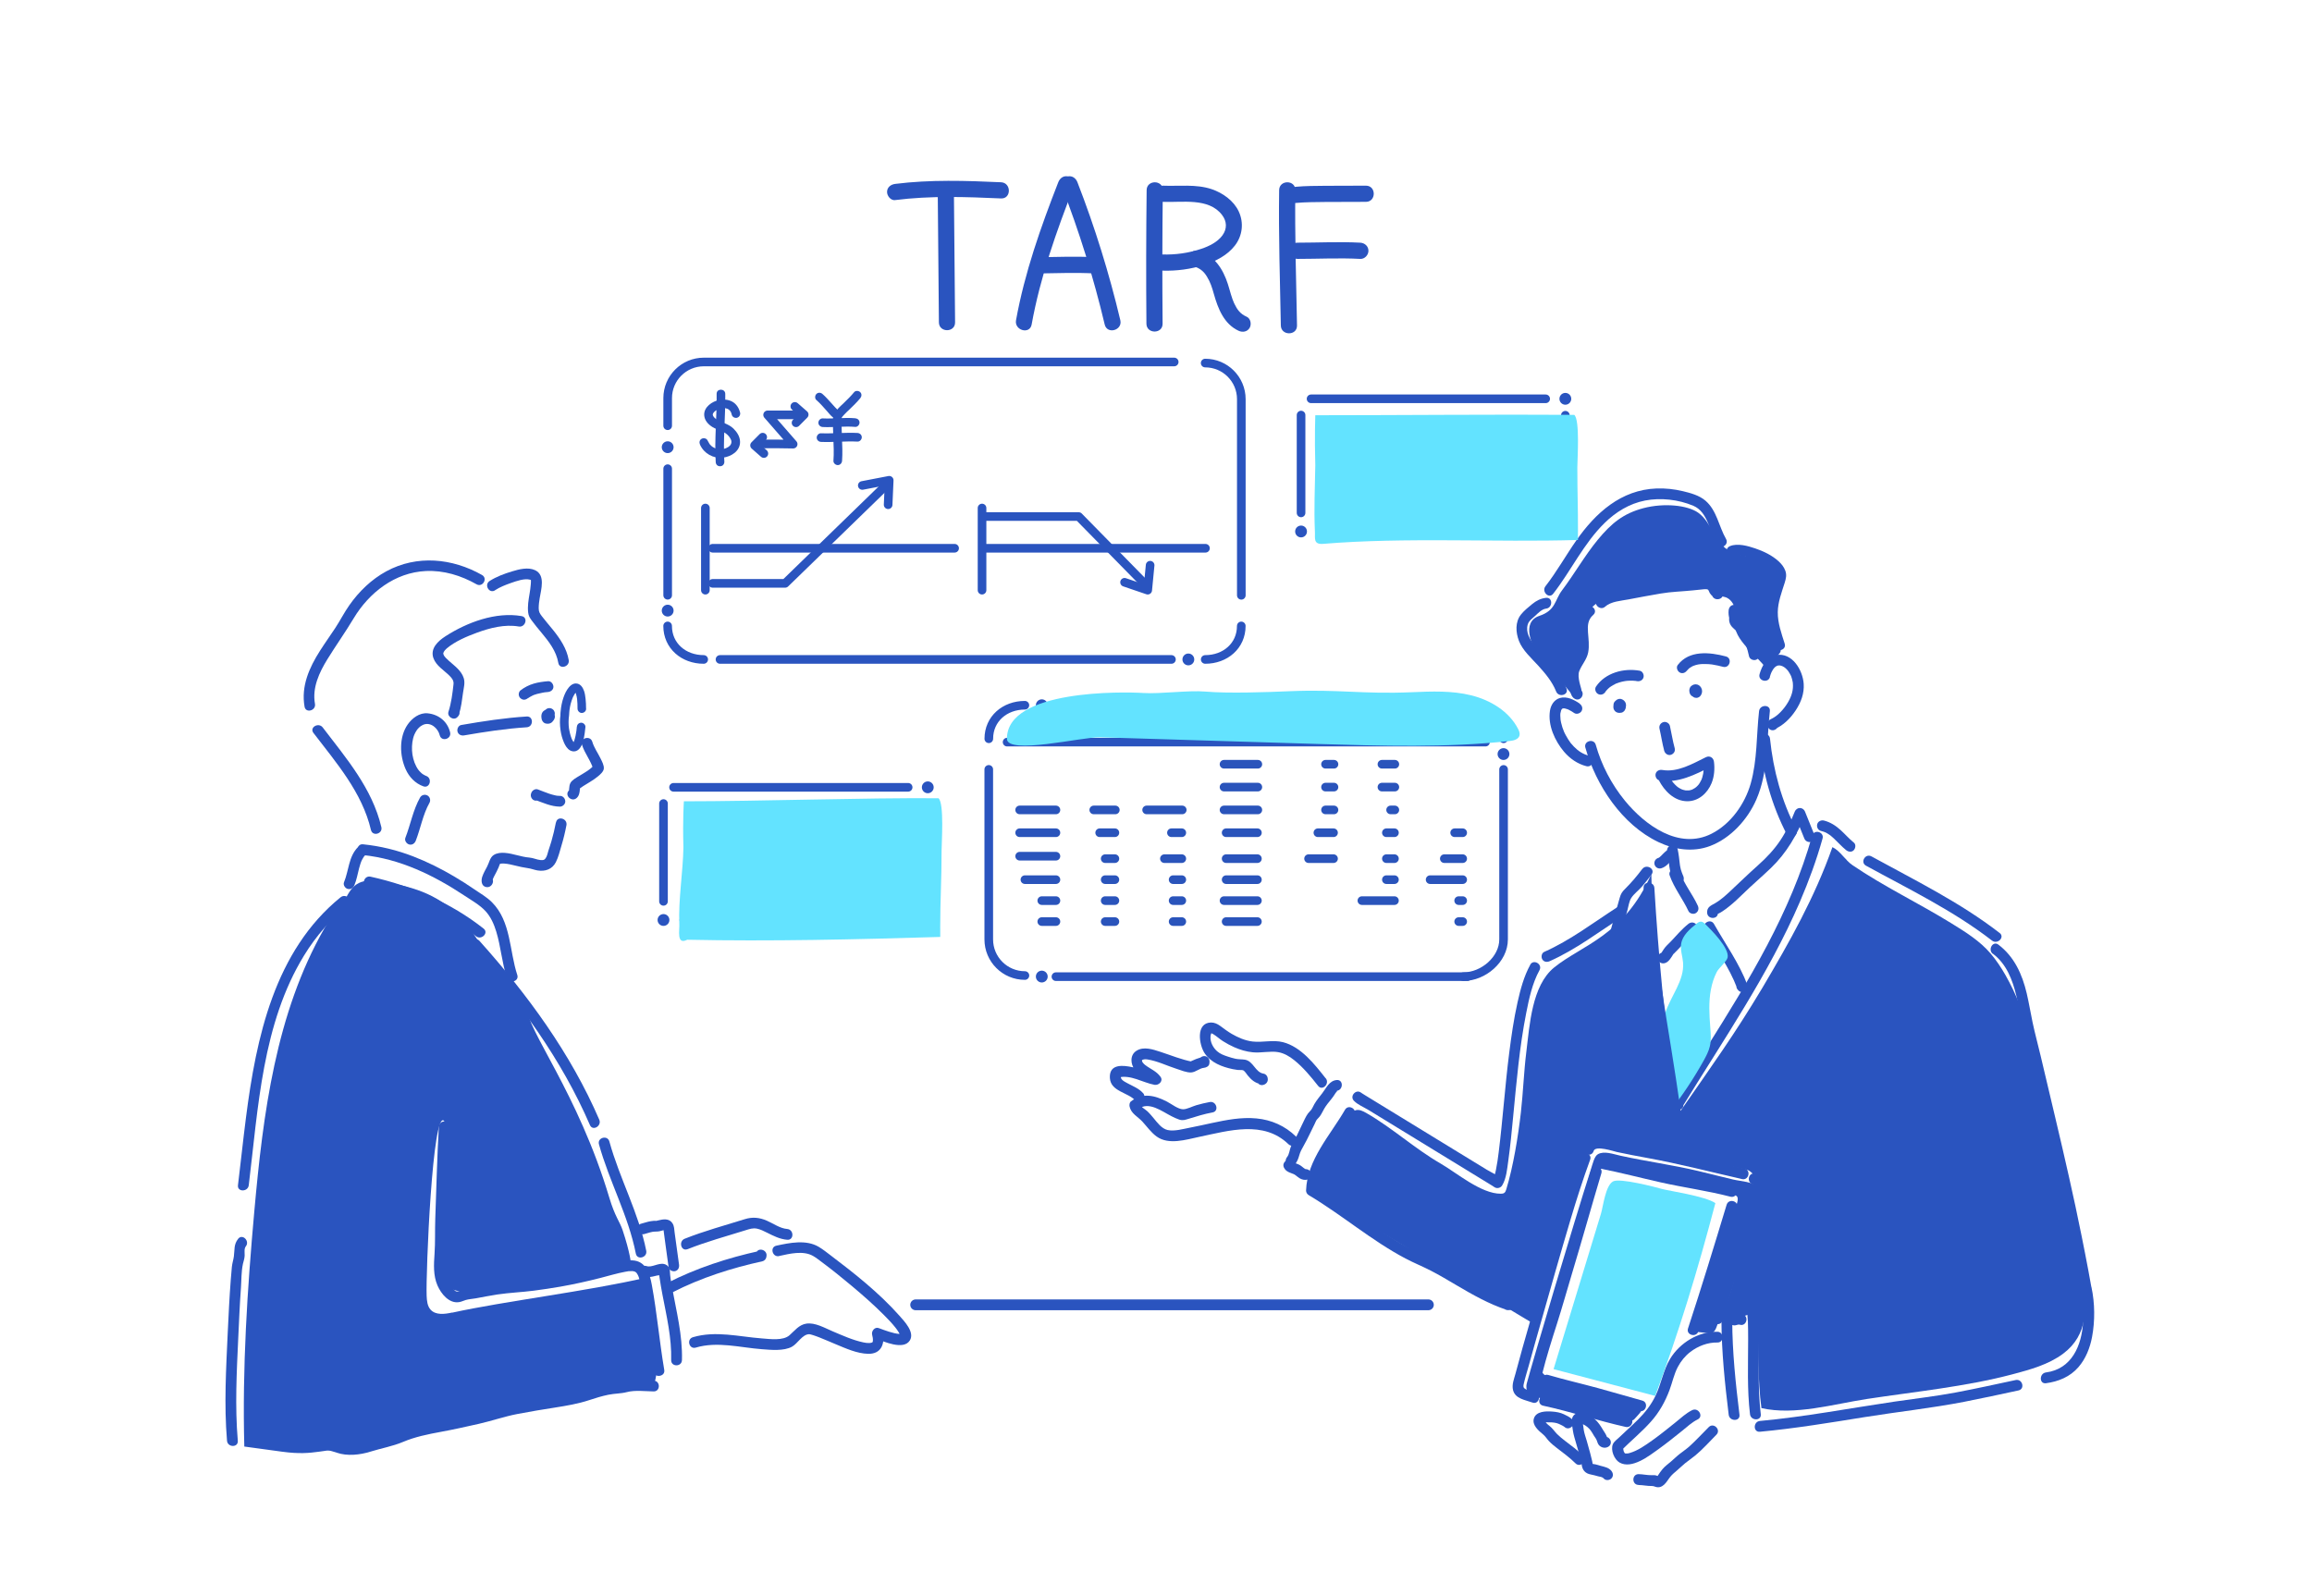 <?xml version="1.0" encoding="UTF-8"?><svg xmlns="http://www.w3.org/2000/svg" viewBox="0 0 536 370"><defs><style>.cls-1,.cls-2,.cls-3,.cls-4{fill:none;}.cls-5{fill:#fff;}.cls-6,.cls-7{fill:#2a54bf;}.cls-8{fill:#2a54bb;}.cls-2{stroke-width:2.5px;}.cls-2,.cls-3,.cls-4{stroke-linecap:round;stroke-linejoin:round;}.cls-2,.cls-4{stroke:#2a54bf;}.cls-7,.cls-9{mix-blend-mode:multiply;}.cls-9{fill:#63e3ff;}.cls-3{stroke:#2a54bb;}.cls-3,.cls-4{stroke-width:2px;}.cls-10{isolation:isolate;}</style></defs><g class="cls-10"><g id="base"><rect class="cls-5" width="536" height="370"/><g><path class="cls-6" d="M325.58,102.26c-1.32,3.39-2.54,6.84-3.19,10.43-.1,.53,.14,1.08,.7,1.23,.48,.13,1.13-.16,1.23-.7,.65-3.59,1.87-7.04,3.19-10.43,.2-.5-.22-1.1-.7-1.23-.57-.16-1.03,.19-1.23,.7h0Z"/><path class="cls-6" d="M325.84,102.79c1.32,3.4,2.4,6.88,3.24,10.43,.3,1.25,2.23,.72,1.93-.53-.84-3.55-1.92-7.03-3.24-10.43-.19-.5-.67-.85-1.23-.7-.48,.13-.89,.72-.7,1.23h0Z"/><path class="cls-6" d="M324.48,109.64c1.4-.02,2.81-.07,4.21,0,.52,.03,1.02-.48,1-1-.03-.57-.44-.97-1-1-1.4-.07-2.81-.02-4.21,0-.52,0-1.02,.45-1,1s.44,1.01,1,1h0Z"/><path class="cls-6" d="M166.47,191.02c-.05,4.61-.06,9.21-.02,13.82,.01,1.29,2.01,1.29,2,0-.04-4.61-.03-9.21,.02-13.82,.02-1.29-1.98-1.29-2,0h0Z"/><path class="cls-6" d="M168.31,192.39c1.23,.05,2.48-.1,3.7,.09,.53,.08,.98,.22,1.35,.43,.11,.06,.22,.13,.32,.2,.04,.03,.09,.06,.13,.09-.04-.03-.1-.09,.05,.04,.08,.07,.16,.14,.23,.22,.04,.04,.25,.28,.18,.19,.11,.14,.27,.43,.3,.5-.03-.09,.02,.07,.02,.07,.02,.06,.04,.13,.05,.19,0,0,.03,.17,.02,.07-.01-.09,0,.1,0,.12,0,.05-.02,.34,0,.2-.02,.1-.04,.2-.07,.3-.02,.06-.04,.13-.07,.19,0-.02,.05-.11,0-.01-.07,.12-.13,.23-.21,.34-.07,.09-.01,.02,0,0-.03,.04-.07,.08-.1,.12-.08,.09-.17,.17-.26,.26-.02,.02-.21,.18-.12,.11-.11,.09-.23,.17-.35,.24-.2,.12-.4,.24-.61,.34-.04,.02-.3,.13-.2,.09-.14,.06-.28,.11-.42,.15-1.3,.44-2.65,.63-4.02,.58-.54-.02-1,.47-1,1,0,.56,.46,.98,1,1,1.49,.05,3-.15,4.42-.61,1.22-.4,2.42-1.01,3.22-2.04,.85-1.1,1-2.47,.41-3.73-.54-1.15-1.71-1.97-2.89-2.37-1.63-.55-3.41-.29-5.09-.37-.54-.02-1,.48-1,1,0,.56,.46,.98,1,1h0Z"/><g><path class="cls-6" d="M207.53,46.39c8.11-1.03,16.4-.75,24.55-.38,2.41,.11,2.41-3.64,0-3.75-8.15-.37-16.43-.64-24.55,.38-1,.13-1.88,.77-1.88,1.88,0,.91,.86,2,1.88,1.88h0Z"/><path class="cls-6" d="M217.41,45.6c.09,9.72,.18,19.44,.26,29.15,.02,2.41,3.77,2.42,3.75,0-.09-9.72-.18-19.44-.26-29.15-.02-2.41-3.77-2.42-3.75,0h0Z"/><path class="cls-6" d="M245.35,42.24c-4.06,10.4-7.81,20.99-9.8,32.01-.43,2.36,3.19,3.37,3.62,1,1.99-11.02,5.74-21.61,9.8-32.01,.37-.95-.41-2.05-1.31-2.31-1.06-.3-1.94,.37-2.31,1.31h0Z"/><path class="cls-6" d="M246.16,43.24c4.04,10.43,7.37,21.12,9.95,32.01,.56,2.35,4.17,1.35,3.62-1-2.58-10.89-5.9-21.57-9.95-32.01-.36-.94-1.26-1.6-2.31-1.31-.9,.25-1.68,1.35-1.31,2.31h0Z"/><path class="cls-6" d="M240.83,63.4c4.31-.06,8.62-.23,12.94,0,1.01,.05,1.88-.9,1.88-1.88,0-1.06-.86-1.82-1.88-1.88-4.31-.23-8.62-.06-12.94,0-1.01,.01-1.88,.85-1.88,1.88s.86,1.89,1.88,1.88h0Z"/><path class="cls-6" d="M265.83,44.08c-.12,10.33-.14,20.65-.05,30.98,.02,2.41,3.77,2.42,3.75,0-.09-10.33-.08-20.65,.05-30.98,.03-2.41-3.72-2.42-3.75,0h0Z"/><path class="cls-6" d="M276.72,61.8c.41,.1,.71,.19,.92,.29,.18,.09,.35,.19,.52,.29,0,0,.46,.33,.26,.17,.67,.53,.97,.92,1.37,1.56,.83,1.34,1.18,2.49,1.63,4.07,.95,3.36,2.33,6.94,5.72,8.51,.92,.43,2.02,.26,2.57-.67,.47-.81,.25-2.14-.67-2.57-.82-.38-1.22-.66-1.79-1.29-.39-.43-.8-1.13-1.13-1.83-.26-.54-.52-1.32-.75-2.07-.25-.8-.45-1.61-.71-2.4-1.1-3.43-3.18-6.79-6.92-7.67-.98-.23-2.03,.31-2.31,1.31-.26,.95,.32,2.07,1.31,2.31h0Z"/><path class="cls-6" d="M269.59,46.8c4.46,.19,10.59-1.02,13.7,3.01,1.18,1.52,1.22,3.25,.1,4.78s-3.08,2.5-4.85,3.09c-2.95,.99-6,1.42-9.11,1.32-2.41-.08-2.41,3.67,0,3.75,3.31,.11,6.66-.33,9.81-1.35,2.66-.86,5.29-2.2,7.04-4.45s2.15-5.27,.89-7.95c-1.18-2.5-3.7-4.27-6.26-5.14-3.63-1.22-7.58-.65-11.32-.81-1.01-.04-1.88,.89-1.88,1.88,0,1.05,.86,1.83,1.88,1.88h0Z"/><path class="cls-6" d="M296.55,44.08c-.15,10.46,.19,20.92,.39,31.39,.04,2.41,3.79,2.42,3.75,0-.19-10.46-.53-20.92-.39-31.39,.03-2.41-3.72-2.42-3.75,0h0Z"/><path class="cls-6" d="M300.4,47.06c2.28-.21,4.58-.2,6.86-.23,3.14-.03,6.28-.03,9.41-.03,2.41,0,2.42-3.75,0-3.75-3.14,0-6.28,0-9.41,.03-2.28,.02-4.58,.02-6.86,.23-1.01,.09-1.88,.8-1.88,1.88,0,.94,.86,1.97,1.88,1.88h0Z"/><path class="cls-6" d="M300.74,60.03c4.87,0,9.76-.26,14.63,0,1.01,.05,1.88-.9,1.88-1.88,0-1.06-.86-1.82-1.88-1.88-4.87-.26-9.75,0-14.63,0-2.41,0-2.42,3.75,0,3.75h0Z"/></g><path class="cls-6" d="M462.05,221.16c3.1,2.35,4.51,5.99,5.39,9.66s1.64,7.65,2.52,11.46c2.1,9.07,4.3,18.12,6.39,27.2,2.06,8.98,3.96,17.99,5.64,27.05,.64,3.45,1.13,6.36,.94,9.97-.3,5.44-2.59,10.93-8.61,11.72-1.57,.21-1.59,2.71,0,2.5,2.89-.38,5.6-1.49,7.54-3.74,1.7-1.97,2.67-4.45,3.15-6.98,.7-3.73,.66-7.81-.13-11.53-.06-.3-.04-.14,0,.12-.26-1.37-.49-2.75-.75-4.12-.5-2.65-1.01-5.29-1.55-7.94-.92-4.58-1.9-9.15-2.93-13.71-2.09-9.33-4.36-18.62-6.54-27.93-.61-2.62-1.34-5.23-1.89-7.86-.47-2.23-.83-4.47-1.35-6.69-1.05-4.44-2.87-8.51-6.58-11.32-1.28-.97-2.53,1.2-1.26,2.16h0Z"/><path class="cls-6" d="M467.3,319.98c-4.63,.99-9.26,2.01-13.92,2.89s-9.47,1.42-14.21,2.12c-10.38,1.53-20.7,3.51-31.16,4.48-1.59,.15-1.6,2.65,0,2.5,8.15-.76,16.23-2.1,24.31-3.4,7.67-1.23,15.41-2.06,23.04-3.54,4.21-.82,8.4-1.74,12.6-2.64,1.57-.34,.91-2.75-.66-2.41h0Z"/><path class="cls-6" d="M454.32,292.68c-9.94,2.2-19.94,4.1-29.93,6.04-4.88,.95-9.76,1.91-14.63,2.93-1.39,.29-3.96,.25-4.52,1.89-.3,.87-.05,1.96-.02,2.86,.05,1.39,.06,2.78,.06,4.17,0,5.78-.26,11.58,.43,17.33,.19,1.58,2.69,1.6,2.5,0-.57-4.78-.5-9.59-.45-14.39,.03-2.45,.04-4.91-.04-7.36-.02-.52,.09-1.23-.08-1.71,.09,.25-.84,.14-.15,.19,.1,0,.27-.04,.36-.05,1.02-.18,2.04-.41,3.05-.62,9.38-1.95,18.81-3.71,28.21-5.57,5.3-1.05,10.6-2.14,15.88-3.3,1.57-.35,.91-2.76-.66-2.41h0Z"/><path class="cls-6" d="M404.03,304.74c-.41-.12-.8-.19-1.23-.15-.11,0-1.2,.24-.76,.21-.88,.06-1.48-.2-2.33,.27-.38,.21-.62,.65-.62,1.08,.03,7.33,.79,14.62,1.68,21.88,.19,1.58,2.7,1.6,2.5,0-.89-7.26-1.66-14.56-1.68-21.88l-.62,1.08c.27-.15,.86,.08,1.13,.08,.46,.01,.81-.29,1.25-.16,1.54,.47,2.2-1.94,.66-2.41h0Z"/><path class="cls-6" d="M440.17,257.13c1.4,11.3,4.59,22.25,6.31,33.49,.24,1.59,2.65,.91,2.41-.66-1.69-11.02-4.85-21.75-6.22-32.83-.2-1.58-2.7-1.6-2.5,0h0Z"/><path class="cls-6" d="M457.49,218.79c-2.95-.79-5.73-1.09-8.72-.31-2.45,.64-4.88,1.29-6.79,3.04-3.89,3.55-4.84,9.53-5.02,14.53-.12,3.35,.18,6.7,.75,10,.27,1.58,2.68,.91,2.41-.66-1.03-6.01-1.42-13.26,1.33-18.9,1.17-2.4,2.9-4.13,5.5-4.87,1.5-.43,3-.99,4.56-1.12,1.81-.16,3.57,.25,5.31,.71,1.56,.42,2.22-1.99,.66-2.41h0Z"/><path class="cls-6" d="M463.58,216.32c-9.19-7.11-19.58-12.19-29.72-17.76-1.41-.77-2.67,1.38-1.26,2.16,9.94,5.45,20.21,10.4,29.22,17.37,1.26,.97,3.04-.78,1.77-1.77h0Z"/><path class="cls-6" d="M429.78,195.37c-1.09-.88-2-1.94-3.03-2.88-1.13-1.03-2.41-1.87-3.92-2.24-.63-.15-1.38,.2-1.54,.87s.19,1.37,.87,1.54c.18,.04,.35,.09,.52,.15,.08,.02,.15,.05,.23,.08,.06,.02,.35,.1,.05,.01,.28,.08,.57,.28,.81,.42,.14,.09,.28,.18,.41,.27,.06,.04,.12,.09,.18,.13,.25,.18-.21-.17,.03,.02s.48,.41,.71,.62c.98,.91,1.86,1.92,2.9,2.76,.51,.41,1.28,.53,1.77,0,.42-.46,.54-1.33,0-1.77h0Z"/><path class="cls-6" d="M425.8,200.14c0,6.56-.32,13.09-.55,19.65-.04,.99-.07,1.99-.1,2.98-.02,.59-.03,1.18-.05,1.77-.02,.55-.19,1.38-.05,1.91-.13-.5,.24-.31-.06-.17-.11,.05-.22,.2-.32,.28-.52,.41-1.13,.73-1.71,1.05-3.01,1.62-6.26,2.85-9.49,3.94-1.52,.51-.87,2.93,.66,2.41,2.76-.93,5.49-1.99,8.13-3.22,1.62-.76,4.23-1.73,5.07-3.47,.27-.56,.22-1.18,.23-1.79,.02-.97,.05-1.94,.08-2.92,.05-1.63,.11-3.26,.17-4.9,.1-2.59,.22-5.18,.31-7.77,.11-3.25,.16-6.5,.16-9.75,0-1.61-2.5-1.61-2.5,0h0Z"/><path class="cls-6" d="M413.25,236.74c1.11,1.31,2.49,2.37,3.57,3.7,.47,.58,.84,1.24,1.26,1.86,.14,.2,.49,.58,.5,.83,.02,.34,.15,.04-.38,.26-.81,.35-1.6,1.44-2.23,2.03-.76,.7-1.52,1.4-2.28,2.1-1.5,1.38-3.01,2.75-4.52,4.12-5.04,4.57-10.14,9.07-15.19,13.62-1.2,1.08,.57,2.84,1.77,1.77,5.71-5.15,11.48-10.24,17.17-15.42,1.67-1.52,3.34-3.05,5-4.59,.47-.44,.93-.95,1.44-1.34,.39-.29,.85-.47,1.19-.83,.44-.47,.64-1.1,.59-1.74-.11-1.46-1.46-3.09-2.32-4.17-1.14-1.44-2.61-2.58-3.8-3.98-1.04-1.23-2.8,.55-1.77,1.77h0Z"/><path class="cls-6" d="M380.71,201.51c-1.22,1.63-2.54,3.18-3.98,4.61-.71,.7-.97,1.14-1.24,2.1s-.56,1.97-.83,2.95c-.91,3.27-1.77,6.55-2.78,9.79-.81,2.59-1.39,5.33-2.58,7.78-.51,1.05-1.35,2.26-.71,3.45,.32,.6,.93,.98,1.5,1.31,1.11,.65,2.28,1.2,3.41,1.8l.3-2.28-.16,.06c-1.52,.51-.87,2.93,.66,2.41l.16-.06c.96-.33,1.3-1.75,.3-2.28-1.18-.63-2.41-1.19-3.55-1.89-.22-.14-.48-.37-.5-.36,.16-.04,.08,.4,.14,.38,.03-.01,.09-.24,.22-.51,.2-.4,.4-.79,.59-1.2,.57-1.24,1.04-2.53,1.39-3.85,1.03-3.88,2.33-7.71,3.39-11.59,.28-1.04,.57-2.08,.86-3.11,.25-.89,.38-2.05,.89-2.83,.62-.96,1.75-1.78,2.5-2.66s1.49-1.83,2.2-2.77c.96-1.29-1.2-2.54-2.16-1.26h0Z"/><path class="cls-6" d="M372.87,235.86c-1.37,1.42-3.67,2.65-3.68,4.87,0,1.38,.68,2.7,1.17,3.95,.57,1.44,1.15,2.87,1.75,4.3,2.1,5.02,4.35,9.97,6.43,14.99,.61,1.46,3.03,.82,2.41-.66-1.9-4.58-3.93-9.1-5.87-13.66-1.06-2.5-2.15-5.01-3.07-7.56-.29-.81-.53-1.45,.09-2.11,.78-.84,1.74-1.51,2.53-2.34,1.12-1.16-.65-2.93-1.77-1.77h0Z"/><path class="cls-6" d="M420.12,193.75c-4.96,17.74-14.7,33.63-24.43,49.1-2.64,4.2-5.3,8.39-7.89,12.62-.62,1.01,.4,2,1.41,1.84l.15-.02c1.58-.26,.91-2.67-.66-2.41l-.15,.02,1.41,1.84c9.56-15.62,20.06-30.8,27.33-47.68,2.05-4.77,3.84-9.64,5.24-14.64,.43-1.55-1.98-2.21-2.41-.66h0Z"/><path class="cls-6" d="M388.04,252.83c-2.05-15.59-3.56-31.25-4.5-46.95-.1-1.6-2.6-1.61-2.5,0,.94,15.7,2.45,31.36,4.5,46.95,.21,1.57,2.71,1.59,2.5,0h0Z"/><path class="cls-6" d="M386.66,197.06c-.83,.46-1.34,1.27-2.08,1.84l.25-.2c-.15,.11-.3,.21-.47,.28l.3-.13c-.07,.03-.13,.05-.2,.07-.3,.08-.59,.3-.75,.57s-.22,.66-.13,.96,.29,.59,.57,.75,.63,.22,.96,.13c.65-.18,1.19-.59,1.66-1.06,.35-.35,.68-.74,1.07-1.05l-.25,.2c.1-.08,.21-.15,.32-.21,.27-.15,.49-.45,.57-.75s.05-.7-.13-.96c-.37-.58-1.1-.79-1.71-.45h0Z"/><path class="cls-6" d="M398.28,211.63c-.33,.34-.37,.44-.13,.3l.3-.13c.28-.13,.54-.28,.8-.45,.59-.38,1.15-.8,1.69-1.24,1.08-.87,2.09-1.82,3.08-2.79,2.13-2.09,4.41-4.01,6.55-6.07,3.66-3.53,6.04-7.68,7.91-12.36h-2.41c.74,1.84,1.49,3.68,2.23,5.52,.59,1.47,3.01,.83,2.41-.66-.74-1.84-1.49-3.68-2.23-5.52-.47-1.18-1.94-1.18-2.41,0-.9,2.24-1.9,4.45-3.23,6.47-1.47,2.24-3.32,4.19-5.32,5.97-2.18,1.94-4.25,3.96-6.38,5.95-1.07,1-2.18,2.01-3.45,2.76-.98,.58-1.99,.88-1.92,2.25,.08,1.6,2.58,1.61,2.5,0h0Z"/><path class="cls-6" d="M393.61,210c-.62-1.35-1.41-2.6-2.18-3.87-.37-.62-.74-1.24-1.07-1.88-.18-.34-.35-.69-.51-1.04-.09-.21-.06-.12-.14-.33-.08-.19-.15-.39-.22-.58-.22-.62-.86-1.09-1.54-.87-.61,.2-1.11,.88-.87,1.54,1.05,2.98,3.05,5.44,4.37,8.29,.28,.59,1.18,.79,1.71,.45,.61-.4,.74-1.07,.45-1.71h0Z"/><path class="cls-6" d="M395.2,215.51c2.55,4.5,5.69,8.73,7.52,13.6l2.09-1.22-.15-.16c-1.09-1.19-2.86,.59-1.77,1.77l.15,.16c.81,.88,2.53-.03,2.09-1.22-1.91-5.09-5.1-9.5-7.77-14.2-.79-1.4-2.95-.14-2.16,1.26h0Z"/><path class="cls-6" d="M391.4,214.24c-1.5,1.18-2.71,2.65-4.02,4.03-.56,.59-1.19,1.1-1.64,1.78-.18,.27-.36,.55-.54,.83-.13,.2,.17-.19,0,0-.05,.05-.1,.1-.14,.15-.12,.16,.2-.12,.09-.06-.09,.05-.03,.03,.18-.07,.26-.02,.32-.03,.2-.03-.65-.02-1.28,.59-1.25,1.25s.55,1.23,1.25,1.25c.97,.02,1.58-.84,2.05-1.57,.09-.14,.17-.28,.26-.42,.04-.06,.08-.12,.12-.19,.03-.04,.05-.07,.08-.11-.13,.16-.16,.21-.1,.14,.15-.1,.3-.29,.43-.42,.17-.17,.34-.33,.51-.51,1.41-1.44,2.68-3.03,4.27-4.28,.52-.41,.46-1.35,0-1.77-.55-.5-1.22-.43-1.77,0h0Z"/><path class="cls-6" d="M407.85,171.29c.79,7.73,2.8,15.31,6.42,22.22,.75,1.43,2.9,.16,2.16-1.26-3.4-6.49-5.33-13.68-6.08-20.96-.16-1.59-2.66-1.6-2.5,0h0Z"/><path class="cls-6" d="M386.52,197.51c.08,.36,.15,.72,.21,1.09,.03,.17,.05,.34,.08,.51s-.04-.32,0-.03c0,.07,.02,.14,.02,.2,.06,.48,.09,.96,.15,1.44,.16,1.28,.53,2.42,1.07,3.59,.27,.6,1.18,.79,1.71,.45,.62-.4,.74-1.07,.45-1.71-.04-.08-.07-.16-.11-.25-.05-.12-.08-.19-.01-.03-.06-.14-.12-.29-.17-.43-.09-.25-.18-.5-.25-.76-.06-.22-.11-.45-.15-.68-.02-.11-.04-.22-.05-.32-.03-.21,.03,.26,.01,.11,0-.05-.01-.11-.02-.16-.14-1.24-.27-2.46-.53-3.68-.14-.64-.92-1.07-1.54-.87-.68,.22-1.02,.85-.87,1.54h0Z"/><path class="cls-6" d="M366.22,163.13c-1.3-.89-3-1.76-4.61-1.28-1.33,.4-2.08,1.65-2.28,2.96-.51,3.35,1.13,6.95,3.24,9.46,1.35,1.6,3.15,2.86,5.2,3.38,1.56,.4,2.23-2.02,.66-2.41-1.42-.36-2.54-1.08-3.6-2.18-.62-.64-.82-.92-1.28-1.64-.2-.32-.39-.65-.57-.98-.08-.15-.15-.3-.23-.45-.04-.08-.08-.17-.12-.25-.03-.07-.14-.31-.05-.11-.28-.66-.5-1.35-.66-2.06-.03-.14-.06-.29-.09-.44-.02-.08-.08-.59-.04-.23-.04-.33-.06-.65-.06-.98,0-.12,0-.25,.01-.37,0-.07,.02-.13,.02-.2,0-.27-.04,.23-.01,.06,.05-.25,.14-.49,.18-.73,.03-.18-.04,.08-.05,.11,.03-.06,.05-.12,.08-.17,.05-.09,.12-.17,.16-.26-.11,.2-.11,.17,.02,0,.03-.04,.08-.06,.11-.1-.28,.34-.16,.07-.06,.06,.03,0,.13-.07,.15-.08-.09,.07-.29,.08-.08,.04,.02,0,.1-.02,.12-.03,.2-.13-.03,0-.05,0,.13,0,.26,0,.38,0,.11,0,.29,.08-.03,0,.08,.02,.16,.03,.24,.05,.16,.04,.31,.1,.47,.14,.07,.02,.27,.11,.02,0,.1,.04,.19,.09,.28,.13,.44,.21,.85,.47,1.26,.75,.56,.38,1.39,.1,1.71-.45,.36-.62,.11-1.33-.45-1.71h0Z"/><path class="cls-6" d="M410.31,156.95c.1-.36,.23-.77,.36-1.04,.09-.19,.18-.37,.29-.54,.03-.05,.32-.46,.19-.3,.09-.12,.2-.22,.3-.33,.05-.05,.1-.1,.16-.14-.18,.16-.06,.04-.01,0,.11-.07,.22-.13,.33-.2,.18-.12,0,0-.04,.01,.09-.03,.17-.05,.26-.08,.31-.11-.07-.03,.11-.03,.11,0,.24,0,.36,0,.2-.02,0,0-.06-.02,.06,.01,.12,.02,.18,.03,.15,.04,.3,.08,.44,.13-.26-.08,.04,.02,.14,.07,.12,.06,.23,.13,.34,.2,.06,.04,.11,.08,.17,.12-.2-.14-.05-.04,0,0,.13,.12,.27,.24,.39,.36,.1,.11,.2,.22,.29,.33,.03,.03,.14,.19,.01,.01,.05,.06,.09,.12,.13,.19,.2,.3,.37,.6,.53,.92,.01,.03,.1,.22,.02,.04,.03,.08,.06,.15,.09,.23,.06,.16,.11,.32,.15,.48s.09,.33,.12,.5c.02,.08,.03,.17,.05,.25,.07,.41-.01-.23,.03,.19,.16,1.61-.25,3-1.09,4.45-.51,.88-1.12,1.68-1.84,2.4-.32,.32-.67,.64-1.01,.88-.2,.14-.41,.28-.62,.4-.08,.05-.17,.09-.25,.14-.03,.02-.36,.17-.2,.1-.46,.19-.99,.63-.92,1.21l.02,.16c.08,.67,.52,1.25,1.25,1.25,.61,0,1.33-.58,1.25-1.25l-.02-.16-.92,1.21c2.12-.88,3.77-2.53,5.02-4.42s2-3.96,1.85-6.15c-.22-3.19-2.66-7.32-6.39-6.67-2.15,.37-3.3,2.51-3.84,4.42-.44,1.55,1.97,2.21,2.41,.66h0Z"/><path class="cls-6" d="M367.54,173.34c2.46,8.77,8.52,17.9,16.94,21.91,3.73,1.77,8.03,2.4,11.97,.91,4.8-1.82,8.72-6.15,10.74-10.8,2.8-6.44,2.36-13.63,3.12-20.47,.18-1.6-2.32-1.58-2.5,0-.63,5.6-.39,11.36-1.95,16.83-1.36,4.73-4.61,9.33-9.07,11.59-7.54,3.82-15.45-1.99-20.09-7.67-3.09-3.78-5.43-8.25-6.75-12.95-.43-1.55-2.85-.89-2.41,.66h0Z"/><path class="cls-6" d="M366.33,159.87c.2,.12,.29,1.05,.33,.37,.01-.2-.05-.4-.1-.6-.12-.5-.3-.99-.4-1.5-.16-.82-.34-1.77-.02-2.57,.6-1.5,1.75-2.67,2.06-4.32,.29-1.55,.06-3.1-.05-4.66s-.03-2.93,1.21-4.01-.56-2.82-1.77-1.77c-1.45,1.26-1.99,3.02-1.98,4.89,.01,1.75,.55,3.64,.06,5.36-.51,1.8-2.06,3.1-2.21,5.05-.08,1.08,.17,2.31,.44,3.35,.25,.97,.2,1.98,1.16,2.55,1.38,.83,2.64-1.33,1.26-2.16h0Z"/><path class="cls-6" d="M372.14,140.66c1.37-1.24,3.66-1.34,5.4-1.68,2.48-.48,4.96-.93,7.45-1.36s4.96-.47,7.46-.73c.59-.06,1.17-.14,1.76-.18,.4-.03,1.39-.21,1.74,0,.19,.12,.26,.52,.44,.81,.06,.11,.63,.82,.54,.58,.56,1.49,2.98,.84,2.41-.66-.2-.52-.53-.75-.79-1.2s-.27-.92-.63-1.33c-.78-.89-2.41-.77-3.49-.71-2.89,.15-5.84,.35-8.71,.78s-5.91,1.02-8.85,1.59c-2.29,.44-4.71,.69-6.51,2.32-1.19,1.08,.58,2.85,1.77,1.77h0Z"/><path class="cls-6" d="M400.76,141.5c-.07,.67,0,1.35,.19,2v-.66c-.23,1.02,0,1.97,.77,2.69,.63,.59,1.27,1.15,1.78,1.86,1.04,1.44,1.64,3.02,1.98,4.75,.13,.66,.92,1.04,1.54,.87,.69-.19,1-.87,.87-1.54-.38-1.96-1.13-3.87-2.32-5.48-.62-.83-1.3-1.55-2.08-2.23-.02-.02-.19-.17-.13-.12,.08,.07-.16-.12-.01,0-.08-.07,.03-.17,0-.04-.04,.15,.04-.28,.04-.27,.03-.33-.08-.58-.13-.89s-.02-.63,0-.94c.07-.67-.62-1.25-1.25-1.25-.73,0-1.18,.58-1.25,1.25h0Z"/><path class="cls-6" d="M358.41,138.62c-1.26,.14-2.25,.67-3.22,1.46-.87,.71-1.87,1.52-2.57,2.4-1.39,1.73-1.23,4.15-.48,6.12,.84,2.19,2.9,4.01,4.45,5.71,1.64,1.81,3.26,3.71,4.17,6.01,.58,1.48,3,.84,2.41-.66-1.59-4.03-4.76-6.82-7.45-10.1-1.06-1.3-2.05-3-1.54-4.75,.26-.89,1.08-1.41,1.73-2.02s1.54-1.56,2.52-1.67c1.58-.17,1.6-2.67,0-2.5h0Z"/><path class="cls-6" d="M360.07,137.68c4.15-5.32,7.06-11.65,11.92-16.41,2.61-2.56,5.75-4.5,9.37-5.21s7.77-.24,11.21,1.21,3.79,6.12,5.42,8.95c.8,1.39,2.96,.14,2.16-1.26-1.68-2.92-2.11-6.6-4.79-8.89-1.42-1.21-3.4-1.75-5.19-2.18-2-.48-4.09-.71-6.15-.63-8.2,.3-14.13,5.67-18.6,12.08-2.43,3.48-4.51,7.21-7.12,10.57-.98,1.25,.78,3.04,1.77,1.77h0Z"/><path class="cls-6" d="M401.76,129.02c1.57-.64,4.01,.28,5.55,.93,1.27,.53,4.18,1.84,4.31,3.42,.05,.63-.37,1.38-.56,1.98-.25,.8-.5,1.61-.72,2.42-.33,1.19-.59,2.4-.67,3.63-.18,2.89,.82,5.78,1.67,8.49l2.41-.66-.04-.12c-.52-1.51-2.93-.86-2.41,.66l.04,.12c.52,1.51,2.9,.88,2.41-.66-.74-2.34-1.63-4.79-1.6-7.28,.02-2.33,.91-4.63,1.6-6.82,.31-1,.51-1.84,.13-2.85-.31-.84-.9-1.56-1.56-2.16-1.53-1.38-3.45-2.3-5.39-2.96-1.71-.58-4.08-1.26-5.85-.54-1.47,.6-.83,3.02,.66,2.41h0Z"/><path class="cls-6" d="M359.1,248.94c-1.71,9.61-1.11,19.36-1.71,29.06-.1,1.61,2.4,1.6,2.5,0,.59-9.47-.05-19.02,1.62-28.4,.28-1.57-2.13-2.25-2.41-.66h0Z"/><path class="cls-6" d="M398.15,308.79c-4.43-.1-8.74,2.58-10.99,6.32-1.6,2.66-2.03,5.83-3.4,8.61-1.01,2.05-2.37,3.8-3.98,5.4-.88,.88-1.8,1.72-2.71,2.57-.53,.49-1.06,.99-1.58,1.49s-1.31,1.05-1.58,1.7c-.56,1.35,.33,3.53,1.56,4.23,2.83,1.61,6.84-1.54,8.99-3.08,1.88-1.35,3.69-2.81,5.5-4.26,1.13-.91,2.29-2.01,3.61-2.65,1.45-.7,.18-2.86-1.26-2.16s-2.65,1.86-3.87,2.84c-1.79,1.43-3.57,2.88-5.44,4.21-1.58,1.12-3.28,2.33-5.16,2.88-.35,.1-.43,.13-.78,.12-.32,0-.24,.04-.47-.15,.15,.12-.09-.17-.12-.25-.14-.41-.17-.81-.17-1.24l-.37,.88c2.23-2.22,4.68-4.24,6.78-6.59,1.95-2.17,3.33-4.65,4.35-7.38,.66-1.77,1.03-3.66,1.92-5.34,.71-1.34,1.68-2.54,2.89-3.47,1.76-1.36,4.04-2.24,6.27-2.19,1.61,.04,1.61-2.46,0-2.5h0Z"/><path class="cls-6" d="M374.97,210.33c-5.57,3.59-10.88,7.67-16.97,10.38-.62,.28-.76,1.17-.45,1.71,.36,.64,1.1,.72,1.71,.45,6.09-2.71,11.39-6.79,16.97-10.38,1.35-.87,.1-3.03-1.26-2.16h0Z"/><path class="cls-6" d="M354.77,223.69c-1.48,2.68-2.28,5.72-2.95,8.7-.87,3.89-1.44,7.84-1.94,11.79-.97,7.64-1.48,15.33-2.43,22.97-.17,1.37-.36,2.74-.64,4.1-.11,.52-.22,1.04-.38,1.55-.17,.55-.1,.41-.33,.79l1.96-.25c-.87-.9-2.35-1.5-3.41-2.15-2.53-1.55-5.06-3.1-7.6-4.65-5.84-3.57-11.67-7.13-17.5-10.71-.99-.61-1.98-1.21-2.97-1.82-.27-.17-.54-.34-.82-.51-.2-.12-.5-.45-.1-.03-1.12-1.16-2.89,.61-1.77,1.77,.87,.9,2.35,1.5,3.41,2.15,2.53,1.55,5.06,3.1,7.6,4.65,5.84,3.57,11.67,7.13,17.5,10.71,.99,.61,1.98,1.21,2.97,1.82,.27,.17,.54,.34,.82,.51,.2,.12,.5,.45,.1,.03,.57,.59,1.55,.42,1.96-.25,.99-1.63,1.16-3.88,1.42-5.72,.48-3.4,.8-6.81,1.13-10.23,.78-8.03,1.46-16.12,3.03-24.05,.66-3.35,1.41-6.88,3.07-9.9,.78-1.41-1.38-2.67-2.16-1.26h0Z"/><path class="cls-6" d="M372.16,160.45c.05-.08,.11-.16,.16-.23,.08-.11-.1,.1,.05-.06,.13-.14,.25-.28,.39-.42,.12-.12,.26-.23,.39-.35,.1-.09-.11,.08,.07-.05,.08-.06,.16-.11,.24-.17,.31-.21,.64-.39,.97-.56,.09-.04,.18-.08,.27-.13,.12-.05-.12,.04,.09-.03,.19-.07,.38-.14,.57-.2,.37-.12,.74-.21,1.11-.28,.1-.02,.2-.04,.3-.05,.03,0,.34-.05,.19-.03s.2-.02,.19-.02c.08,0,.16-.01,.24-.02,.39-.03,.79-.03,1.18-.02,.17,0,.34,.02,.52,.04,.11,0,.24,.03,.06,0,.11,.02,.22,.04,.33,.06,.66,.12,1.35-.18,1.54-.87,.17-.61-.21-1.42-.87-1.54-3.67-.67-7.98,.46-10.14,3.67-.38,.56-.11,1.39,.45,1.71,.62,.36,1.33,.11,1.71-.45h0Z"/><path class="cls-6" d="M391.11,155.47c-.1,.13,.07-.08,.09-.1,.07-.08,.14-.15,.22-.23s.15-.14,.23-.21c.16-.14-.23,.14,.09-.07,.15-.1,.3-.2,.47-.29,.09-.05,.18-.09,.27-.14,.19-.1-.03,0,.09-.04,.85-.32,1.42-.4,2.2-.43,.41-.01,.83,0,1.24,.02,.22,.01,.44,.03,.65,.06,.03,0,.31,.04,.12,.01,.09,.01,.17,.02,.26,.04,.82,.13,1.62,.31,2.42,.52,1.56,.41,2.22-2,.66-2.41-3.78-1-8.51-1.49-11.17,2-.41,.54-.08,1.4,.45,1.71,.64,.38,1.3,.09,1.71-.45h0Z"/><path class="cls-6" d="M374.06,163.64s0,.03,0,.04c.01,.11,.03,.24,.05,.35,0,0,0,.01,0,.02,.03,.13,.09,.25,.15,.37,0,.01,.01,.02,.02,.03,.05,.08,.14,.19,.2,.26,0,0,0,.01,.01,.02,.04,.04,.11,.09,.15,.12,.02,.02,.1,.09,.15,.11,0,0,0,0,.01,0l.3,.13h0s.02,0,.03,0l.33,.04s0,0,.01,0c0,0,.01,0,.02,0,.06,0,.18-.02,.18-.02-.02,0,.12-.01,.18-.02,0,0,.01,0,.02,0h0c.1-.05,.2-.09,.3-.13,.01,0,.02-.01,.03-.02,.11-.07,.23-.15,.32-.25l.2-.25c.09-.14,.14-.3,.15-.46,.03-.11,.03-.22,0-.33,0-.17-.06-.32-.15-.46,0-.02-.02-.03-.03-.05,0,0,0-.01-.01-.02-.06-.09-.14-.18-.21-.27-.08-.1-.21-.18-.31-.25s-.23-.12-.35-.15c-.02,0-.31-.04-.34-.05,0,0,0,0,0,0,0,0-.01,0-.02,0-.05,0-.21,.03-.18,.02,.03,0-.13,0-.18,.02-.12,.03-.24,.08-.35,.15,0,0,0,0,0,0-.04,.03-.22,.17-.26,.2,0,0,0,0-.01,.01,0,0-.02,.02-.02,.02-.07,.08-.14,.18-.2,.26,0,0,0,0-.01,.01,0,0-.01,.02-.02,.03-.06,.11-.11,.24-.15,.36,0,.01,0,.02,0,.03-.01,.06-.02,.14-.02,.18,0,.05-.02,.12-.02,.18,0,.01,0,.02,0,.03,0,0,0,.01,0,.02,0,.06,.02,.17,.02,.17,0,.01,.01,.12,.02,.17,.03,.13,.08,.24,.15,.36,0,0,0,0,0,.01,.03,.04,.15,.2,.1,.13-.03-.04,.07,.09,.1,.13,0,0,.01,.02,.02,.02,.03,.03,.22,.17,.26,.2,0,0,0,0,0,0,0,0,0,0,.01,0,.1,.06,.22,.1,.33,.14,.01,0,.03,0,.04,0,.06,.01,.15,.02,.17,.02s.12,.02,.17,.02c0,0,.02,0,.03,0,.02,0,.04,0,.05,0,.13-.01,.26-.03,.39-.05,.01,0,.02,0,.04,0,.23-.06,.28-.11,.43-.22,.17-.13,.18-.13,.33-.36,.07-.11,.12-.26,.17-.37,.05-.13,.05-.28,.06-.42,0-.01,0-.03,0-.04,0-.06-.02-.15-.02-.18,0-.05-.01-.13-.03-.19,0-.01,0-.03-.01-.04-.03-.09-.09-.22-.13-.31,0,0,0-.02-.01-.03,0-.01-.01-.02-.02-.04,0,0,0-.01-.01-.02-.06-.08-.13-.18-.2-.26-.08-.1-.24-.2-.31-.25-.03-.02-.05-.04-.08-.05-.12-.06-.25-.12-.38-.16s-.28-.05-.42-.06l-.33,.04c-.16,.04-.3,.11-.43,.22-.09,.06-.17,.13-.22,.22-.11,.12-.19,.26-.22,.43-.02,.13-.05,.26-.05,.39,0,.02,0,.04,0,.05,.04,.35,.05,.42,.2,.73,.06,.13,.17,.24,.25,.35,0,0,.02,.02,.02,.03l.25,.2,.3,.13c.12,.03,.25,.04,.38,.05,.27,.02,.53-.08,.76-.2,.11-.06,.21-.15,.31-.23,0,0,.02-.02,.03-.03,.05-.06,.15-.19,.2-.26,0,0,.01-.01,.01-.02,.15-.24,.19-.48,.21-.76,.01-.12-.03-.32-.05-.4,0-.01,0-.02,0-.03,0,0,0-.01,0-.02,0,0,0,0,0-.01l-.13-.3c-.05-.11-.18-.25-.23-.31-.08-.1-.22-.19-.31-.25-.11-.08-.26-.12-.37-.17-.11-.04-.19-.05-.35-.05l-.33,.04-.3,.13c-.11,.05-.21,.14-.3,.23-.18,.16-.3,.39-.37,.62-.04,.12-.05,.25-.05,.38,0,.02,0,.03,0,.05,.01,.13,.02,.3,.07,.43s.11,.27,.17,.4c.08,.15,.19,.26,.32,.35,.12,.11,.26,.19,.43,.22,.17,.05,.33,.06,.5,.02,.17,0,.32-.06,.46-.15l.25-.2c.15-.16,.26-.34,.32-.55l.04-.33c0-.23-.06-.44-.17-.63-.02-.03-.03-.06-.04-.09l.13,.3s-.03-.07-.03-.11l.04,.33s0-.04,0-.06l-.04,.33s0-.03,.01-.04l-.13,.3s.01-.02,.02-.03l-.2,.25s.02-.02,.03-.03l-.25,.2s.03-.02,.04-.02l-.96,.13s.02,0,.03,0l-.3-.13s.05,.02,.07,.04l-.25-.2s.04,.03,.05,.05l-.2-.25s.02,.04,.03,.06l-.13-.3s.01,.04,.02,.06l-.04-.33s0,.05,0,.07l.04-.33s-.01,.05-.02,.07l.13-.3s-.02,.05-.04,.07l.2-.25s-.03,.03-.04,.04l.25-.2s-.04,.02-.06,.03l.3-.13s-.04,.01-.06,.02l.33-.04s-.04,0-.06,0l.33,.04s-.02,0-.03,0l.55,.32s-.03-.03-.04-.04l.2,.25s-.04-.05-.05-.08l.13,.3s-.02-.05-.02-.08l.04,.33s0-.07,0-.11l-.04,.33h0c-.4,.29-.8,.6-1.21,.91,.01,0,.02,0,.03,0l-.33-.04s.08,.02,.12,.03l-.3-.13s.07,.04,.1,.06l-.25-.2s.05,.04,.07,.07l-.2-.25s.03,.05,.05,.08l-.13-.3s.02,.05,.02,.07l-.04-.33s0,.05,0,.08l.04-.33s-.01,.05-.02,.08l.13-.3s-.02,.05-.04,.07l.75-.57s-.05,.01-.08,.02l.33-.04s-.07,0-.11,0l.33,.04s-.04,0-.06-.02l.3,.13s-.03-.01-.04-.02l.25,.2s-.02-.02-.03-.03l.2,.25s-.01-.02-.02-.04l.13,.3s-.01-.03-.01-.05l.04,.33s0-.05,0-.07l-.04,.33s.01-.06,.02-.08l-.13,.3s.02-.05,.04-.07l-.2,.25s.03-.03,.04-.04l-.25,.2s.03-.02,.04-.02l-.3,.13s.02,0,.03,0l-.33,.04s.02,0,.03,0l-.33-.04s.02,0,.03,0l-.3-.13s.02,.01,.03,.02l-.25-.2s.03,.03,.05,.05l-.2-.25s.04,.06,.05,.09l.2-1.51s-.03,.03-.04,.04l.25-.2s-.04,.03-.06,.04l.3-.13s-.03,0-.04,.01l.33-.04s-.03,0-.04,0l.33,.04s-.02,0-.04,0l.3,.13s-.03-.01-.04-.02l.25,.2s-.02-.02-.03-.03l.2,.25s-.02-.03-.03-.05l.13,.3s-.02-.05-.02-.08l.04,.33s0-.04,0-.05c0-.17-.03-.33-.11-.48-.05-.15-.14-.29-.26-.4-.11-.12-.25-.21-.4-.26-.15-.08-.31-.11-.48-.11l-.33,.04c-.21,.06-.4,.17-.55,.32l-.2,.25c-.11,.19-.17,.41-.17,.63h0Z"/><path class="cls-6" d="M392.09,161.06l.08,.13c.11,.19,.26,.34,.45,.45,.14,.09,.3,.14,.46,.15,.17,.04,.33,.03,.5-.02,.21-.06,.4-.17,.55-.32,.08-.09,.15-.19,.22-.29,0-.01,.02-.03,.02-.04,.05-.11,.1-.22,.14-.33,0-.01,0-.03,.01-.04,.07-.29,.07-.51,0-.81-.03-.12-.11-.29-.15-.36-.01-.02-.02-.04-.04-.06-.07-.11-.15-.21-.24-.31-.02-.02-.03-.03-.05-.05-.09-.08-.19-.17-.3-.23s-.23-.11-.35-.15-.26-.05-.38-.06c-.13,0-.25,.02-.38,.05-.22,.06-.42,.18-.59,.34-.09,.08-.17,.18-.22,.29-.14,.28-.15,.37-.18,.68,0,.03,0,.05,0,.08,.02,.14,.03,.29,.06,.43,0,.02,.01,.04,.02,.06,.04,.11,.09,.25,.13,.33l.1,.13c.09,.14,.21,.24,.35,.32,0,0,.01,0,.02,0,.03,.02,.07,.04,.1,.05,.1,.04,.25,.12,.38,.15,.01,0,.02,0,.04,0,.06,.01,.13,.02,.18,.02s.12,.02,.18,.02c.13,.01,.31-.03,.39-.05,.22-.04,.47-.2,.63-.36,0,0,0,0,0,0,0,0,0,0,0,0,.02-.02,.18-.23,.2-.25,0,0,0-.01,.01-.02,0,0,0,0,0,0,.02-.05,.08-.18,.06-.15-.01,.03,.05-.1,.06-.15,0,0,0-.02,0-.02,.03-.12,.05-.25,.05-.38,0-.02,0-.03,0-.05-.01-.11-.03-.23-.05-.34,0,0,0,0,0-.01,0,0,0-.02,0-.03,0-.02-.01-.04-.02-.06-.05-.12-.09-.24-.15-.35,0-.02-.02-.04-.03-.05-.06-.09-.14-.18-.21-.27,0,0-.01-.02-.02-.02-.01-.01-.03-.03-.04-.04-.08-.06-.19-.17-.3-.22,0,0,0,0,0,0,0,0,0,0,0,0-.04-.02-.26-.11-.3-.13,0,0-.02,0-.02,0-.12-.03-.25-.05-.38-.05,0,0,0,0-.01,0,0,0,0,0,0,0-.03,0-.3,.04-.33,.05,0,0-.02,0-.03,0-.26,.08-.46,.2-.65,.39-.09,.09-.17,.21-.24,.31-.11,.19-.17,.41-.17,.63,0,.23,.06,.44,.17,.63,.07,.1,.14,.2,.23,.29,.07,.08,.27,.21,.28,.22,.01,0,.02,.02,.04,.02,.11,.05,.22,.11,.33,.14,.3,.07,.44,.06,.74,0,.02,0,.03,0,.04-.01,.12-.04,.23-.09,.35-.15,.15-.08,.26-.19,.35-.32,.11-.12,.19-.26,.22-.43,.05-.17,.06-.33,.02-.5,0-.17-.06-.32-.15-.46l-.2-.25c-.16-.15-.34-.26-.55-.32l-.33-.04c-.23,0-.44,.06-.63,.17,0,0-.02,0-.02,.01l.3-.13s-.05,.02-.07,.02l.33-.04s-.03,0-.05,0l.33,.04s-.03,0-.05-.01l.3,.13s-.03-.02-.05-.03l.25,.2s-.03-.03-.05-.05l.2,.25s0,0-.01-.01v1.26s0,0,0-.01l-.2,.25s.04-.05,.07-.07l-.25,.2s.03-.02,.05-.03l-.3,.13s.03-.01,.05-.01l-.33,.04s.03,0,.05,0l-.33-.04s.03,0,.05,.01l-.3-.13s.04,.02,.06,.03l-.25-.2s.05,.04,.06,.07l-.2-.25s.05,.07,.06,.11l-.13-.3s.03,.08,.03,.12l-.04-.33s0,.06,0,.08l.04-.33s0,.03-.01,.05l.13-.3s-.01,.02-.02,.03l.2-.25s-.01,.02-.02,.02l.25-.2s-.02,.01-.03,.02l.3-.13s-.03,0-.04,.01l.33-.04s-.05,0-.07,0l.33,.04s-.09-.02-.13-.04l.3,.13s-.08-.04-.12-.06l.57,.75c-.02-.06-.03-.11-.04-.17l.04,.33s0-.06,0-.1l-.04,.33s0-.03,.01-.05l-.13,.3s0-.02,.02-.03l-.2,.25s.01-.01,.02-.02l-.25,.2s.01,0,.02-.01l-.3,.13s.02,0,.03,0l-.33,.04s.02,0,.04,0l-.33-.04s.04,0,.06,.02l-.3-.13s.05,.03,.08,.05l-.25-.2s.06,.05,.08,.08l-.2-.25s.04,.06,.06,.1l-.13-.3s.02,.06,.02,.09l-.04-.33s0,.06,0,.08l.04-.33s-.01,.05-.02,.08l.13-.3s-.03,.06-.05,.08l.2-.25s0,.01-.01,.02l1.96,.25-.08-.13c-.08-.15-.19-.26-.32-.35-.12-.11-.26-.19-.43-.22-.17-.05-.33-.06-.5-.02-.17,0-.32,.06-.46,.15l-.25,.2c-.15,.16-.26,.34-.32,.55l-.04,.33c0,.23,.06,.44,.17,.63h0Z"/><path class="cls-6" d="M384.73,168.97c.4,1.71,.64,3.46,1.11,5.16l2.41-.66-.03-.09c-.21-.62-.87-1.09-1.54-.87-.62,.2-1.1,.87-.87,1.54l.03,.09c.21,.62,.87,1.09,1.54,.87s1.06-.86,.87-1.54c-.47-1.7-.72-3.45-1.11-5.16-.15-.64-.91-1.08-1.54-.87-.67,.22-1.03,.85-.87,1.54h0Z"/><path class="cls-6" d="M384.73,180.94c4.32,.75,8.27-1.36,12.03-3.21l-1.88-1.08c.16,1.32,.13,2.41-.23,3.59-.04,.14-.09,.27-.14,.41-.02,.06-.04,.11-.06,.17,0-.02,.07-.16,0-.02-.11,.24-.24,.48-.38,.71-.07,.11-.14,.22-.21,.32-.13,.2,.08-.09-.07,.09-.16,.19-.32,.37-.51,.53-.05,.04-.29,.24-.19,.16,.11-.09-.12,.08-.16,.11-.19,.13-.4,.23-.6,.34-.16,.08,.2-.07,.03-.01-.05,.02-.09,.04-.14,.05-.09,.03-.18,.06-.28,.09-.11,.03-.22,.05-.33,.07-.28,.06,.11,.01-.1,.01s-.43,0-.64,0c-.31,0,.1,.04-.12-.01-.12-.03-.23-.05-.35-.08s-.24-.07-.35-.1c-.08-.03-.3-.12-.1-.03-.24-.1-.47-.23-.7-.37-.36-.23-.34-.21-.62-.47-.25-.22-.48-.46-.7-.72-.45-.52-.86-1.2-1.21-1.87-.74-1.43-2.9-.17-2.16,1.26,1.29,2.5,3.56,4.86,6.56,4.9,2.64,.03,4.72-1.85,5.68-4.19,.63-1.55,.76-3.29,.56-4.94-.11-.96-.97-1.53-1.88-1.08-3.05,1.5-6.57,3.57-10.1,2.96-.66-.11-1.35,.18-1.54,.87-.17,.6,.2,1.42,.87,1.54h0Z"/><path class="cls-6" d="M366.24,268.24c-3.18,8.72-5.66,17.67-8.19,26.59-2.23,7.88-4.6,15.72-6.7,23.64-.33,1.25-.9,2.55-.57,3.86,.51,2.01,2.84,2.27,4.5,2.87,1.52,.55,2.17-1.87,.66-2.41-.72-.26-1.91-.39-2.5-.86-.38-.3-.26-.71-.15-1.2,.32-1.39,.77-2.78,1.15-4.16,.87-3.21,1.79-6.4,2.69-9.59,2.3-8.11,4.6-16.24,7.01-24.33,1.38-4.63,2.85-9.22,4.51-13.76,.55-1.51-1.86-2.17-2.41-.66h0Z"/><path class="cls-6" d="M357.75,325.93c6.44,1.39,12.7,3.48,19.13,4.92,1.57,.35,2.24-2.06,.66-2.41-6.42-1.44-12.69-3.53-19.13-4.92-1.57-.34-2.24,2.07-.66,2.41h0Z"/><path class="cls-6" d="M399.35,306.15c1.99-6.94,4.32-13.78,6.49-20.66,.84-2.65,1.66-5.31,2.5-7.96,.6-1.92,1.02-4.59-1.38-5.38-1.53-.5-2.19,1.91-.66,2.41,.58,.19-3.36,11.85-3.63,12.69-1.95,6.06-3.96,12.11-5.72,18.23-.44,1.55,1.97,2.21,2.41,.66h0Z"/><path class="cls-6" d="M404.06,273.43h.08c1.38,0,1.73-2.14,.33-2.46-7.76-1.76-15.44-3.69-23.27-5.13-2.81-.52-5.6-1.11-8.39-1.73-2.17-.48-5-.48-5.76,2.1-.45,1.55,1.96,2.21,2.41,.66,.4-1.37,4.69,.09,5.4,.24,2.36,.51,4.73,.96,7.11,1.39,7.35,1.34,14.55,3.22,21.84,4.87l.33-2.46h-.08c-1.61,0-1.61,2.5,0,2.5h0Z"/><path class="cls-6" d="M368.84,271.38c-2.33,7.81-4.52,15.65-6.87,23.46-1.15,3.83-2.23,7.68-3.44,11.49s-2.44,7.64-3.4,11.53c-.39,1.56,2.02,2.23,2.41,.66,.97-3.89,2.18-7.71,3.4-11.53s2.29-7.66,3.44-11.49c2.35-7.8,4.54-15.65,6.87-23.46,.46-1.54-1.95-2.21-2.41-.66h0Z"/><path class="cls-6" d="M358.3,321.22c3.82,1.12,7.7,2.01,11.54,3.05,3.41,.93,6.8,1.95,10.22,2.88,1.55,.43,2.22-1.99,.66-2.41-3.41-.94-6.8-1.95-10.22-2.88-3.84-1.05-7.71-1.93-11.54-3.05-1.55-.45-2.21,1.96-.66,2.41h0Z"/><path class="cls-6" d="M400.29,279.34c-2.9,9.59-5.83,19.16-8.95,28.68-.5,1.53,1.91,2.19,2.41,.66,3.13-9.52,6.05-19.09,8.95-28.68,.47-1.54-1.94-2.2-2.41-.66h0Z"/><path class="cls-6" d="M401.83,275.06c-5.3-1.38-10.77-2.11-16.11-3.31-4.69-1.05-9.33-2.28-14.04-3.2-1.57-.31-2.24,2.1-.66,2.41,4.71,.92,9.35,2.15,14.04,3.2,5.34,1.2,10.81,1.93,16.11,3.31,1.56,.41,2.22-2.01,.66-2.41h0Z"/><path class="cls-7" d="M364.91,161.95c.94-1.3-.19-3.03-.44-4.62-.41-2.7,1.87-5.03,2.44-7.7,.42-1.96-.11-4.05,.47-5.97,.8-2.63,3.28-4.58,5.92-5.34,5.94-1.71,9.62-1.91,15.4-2.3,1.82-.12,5.08-2.02,6.76-1.31,2.57,1.1,1.39,3.2,4.15,3.65,1.3,.21,3.27,1.7,2.63,5.83-.64,4.1,5.62,8.18,7.14,10.75,.95-1.02,1.89-2.03,2.84-3.05,.26-.28,.52-.57,.6-.94,.1-.48-.15-.95-.37-1.38-1.56-3.1-2.04-6.72-1.36-10.12,.5-2.5,1.59-5.23,.34-7.45-1.87-3.35-6.96-2.44-10.37-4.2-3.47-1.79-4.19-6.68-7.37-8.93-2.48-1.75-7.92-2.29-12.64-1.06s-7.52,3.57-10.62,7.33c-2.98,3.61-5.48,8.01-8.29,11.73-1.77,2.35-1.42,4.64-5.27,5.93-4.19,1.41-1.99,7.03,.51,10.03,.84,1,7.86,8.68,7.54,9.12Z"/><path class="cls-9" d="M396.64,229.45c-.54,2.88-.37,5.84-.14,8.76,.11,1.47,.24,2.96-.1,4.39-.28,1.19-.86,2.28-1.45,3.35-2.29,4.11-4.9,8.04-7.8,11.74-.52-3.99-1-7.98-1.44-11.98-.4-3.6-.76-7.33,.34-10.79,1.28-4,4.48-7.56,4.14-11.75-.12-1.45-.67-2.88-.45-4.31,.31-1.98,1.98-3.42,3.54-4.67,.31-.25,.66-.51,1.06-.5,.39,.02,.72,.3,1,.57,1.42,1.38,5.56,5.53,5.19,7.71-.15,.9-2.01,2.42-2.5,3.35-.67,1.28-1.12,2.69-1.38,4.11Z"/><path class="cls-7" d="M406.86,278c-.09-.74,1.37-2.17,.82-2.7-1.43-1.35-4.05-1.38-5.87-1.81-2.7-.63-5.38-1.33-8.07-1.97-5.9-1.41-12.11-2.24-18.04-3.55-1.77-.39-3.8-1.17-5.25-.35-.83,.47-1.19,2.16-1.67,3.65-3.94,12.27-13.56,44.72-14.8,49.42-.49,1.84,.62,2.97,1.75,3.19,7.54,1.45,14.88,4.15,22.44,5.41,.13,.02,.27,.04,.39,0,.17-.05,.3-.19,.42-.33,1.11-1.32,2.68-2.38,.89-3.54-1.47-.95-3.58-1.47-5.26-1.84-1.65-.37-3.12-1.1-4.76-1.5-3.27-.8-6.56-1.54-9.81-2.4-2.52-.66-2.99-1.9-2.83-3.07,.28-2.01,12.31-41.62,12.31-41.62,.61-1.93,1.51-4.99,3.26-4.97,4.44,.04,8.87,1.61,13.12,2.73,3.13,.82,6.25,1.66,9.37,2.51,1.23,.33,7.22,1.23,7.54,2.35,.14,.49,0,1-.15,1.49-2.9,9.54-6.52,18.86-9.28,28.44-.12,.41-.2,.94,.14,1.2,.17,.13,.39,.15,.61,.16,2.3,.16,3.14,1.01,4.04-1.8,2.82-8.79,6.23-17.98,8.72-26.87,.31-1.1,.13-1.14,0-2.25Z"/><line class="cls-4" x1="166.92" y1="152.9" x2="271.58" y2="152.9"/><path class="cls-4" d="M279.4,84.18c4.63,0,8.38,3.75,8.38,8.38v45.47"/><path class="cls-4" d="M279.41,152.9c4.63,0,8.36-3.14,8.36-7.77"/><path class="cls-4" d="M163.14,152.9c-4.63,0-8.36-3.14-8.36-7.77"/><path class="cls-4" d="M272.22,83.93h-109.05c-4.63,0-8.38,3.75-8.38,8.38v6.4"/><line class="cls-4" x1="154.79" y1="108.67" x2="154.79" y2="138.02"/><circle class="cls-6" cx="154.79" cy="103.69" r="1.37"/><circle class="cls-6" cx="154.79" cy="141.58" r="1.37"/><circle class="cls-6" cx="275.5" cy="152.9" r="1.37"/><g><line class="cls-4" x1="336.43" y1="163.52" x2="245.43" y2="163.52"/><line class="cls-4" x1="344.39" y1="172.07" x2="233.48" y2="172.07"/><path class="cls-4" d="M237.61,226.19c-4.63,0-8.38-3.75-8.38-8.38v-39.42"/><path class="cls-4" d="M339.26,226.45c4.63,0,9.32-4,9.32-8.63v-39.42"/><path class="cls-4" d="M237.6,163.52c-4.63,0-8.36,3.14-8.36,7.77"/><path class="cls-4" d="M340.21,163.52c4.63,0,8.36,3.14,8.36,7.77"/><line class="cls-4" x1="244.8" y1="226.45" x2="340.21" y2="226.45"/><circle class="cls-6" cx="241.52" cy="226.43" r="1.37"/><circle class="cls-6" cx="348.56" cy="174.84" r="1.37"/><circle class="cls-6" cx="241.52" cy="163.52" r="1.37"/></g><line class="cls-4" x1="153.82" y1="186.31" x2="153.82" y2="208.99"/><line class="cls-4" x1="215.09" y1="186.36" x2="215.09" y2="211.5"/><line class="cls-4" x1="158.55" y1="213.31" x2="211.79" y2="213.31"/><line class="cls-4" x1="156.15" y1="182.55" x2="210.54" y2="182.55"/><circle class="cls-6" cx="215.09" cy="182.55" r="1.37"/><circle class="cls-6" cx="153.82" cy="213.31" r="1.37"/><line class="cls-4" x1="301.63" y1="96.24" x2="301.63" y2="118.92"/><line class="cls-4" x1="362.9" y1="96.28" x2="362.9" y2="119.48"/><line class="cls-4" x1="306.36" y1="123.23" x2="360.86" y2="123.23"/><line class="cls-4" x1="303.95" y1="92.47" x2="358.34" y2="92.47"/><circle class="cls-6" cx="362.9" cy="92.47" r="1.37"/><circle class="cls-6" cx="301.63" cy="123.23" r="1.37"/><path class="cls-6" d="M114.77,136.85c1.13-.73,2.43-1.24,3.69-1.68s3.12-1.11,4.38-.77c.14,.04,.23,.06,.29,.16-.08-.13-.05-.17-.04-.02,.02,.32-.02,.65-.04,.97-.1,1.46-.45,2.89-.6,4.34-.07,.73-.09,1.46,0,2.19s.34,1.17,.77,1.76c.72,.99,1.51,1.94,2.3,2.88,1.74,2.1,3.45,4.27,3.92,7.03,.27,1.58,2.68,.91,2.41-.66-.46-2.69-1.99-4.94-3.67-7.03-.84-1.05-1.74-2.06-2.56-3.14-.48-.64-.73-1.02-.73-1.84s.1-1.57,.23-2.35c.33-2.04,1.36-5.34-1.06-6.48-1.63-.77-3.74-.22-5.37,.28-1.76,.53-3.62,1.22-5.18,2.22-1.35,.87-.1,3.03,1.26,2.16h0Z"/><path class="cls-6" d="M111.75,133.32c-6.88-3.9-15.09-4.71-22.18-.86-3.46,1.88-6.34,4.67-8.59,7.88-1.18,1.68-2.1,3.51-3.22,5.22s-2.43,3.53-3.58,5.34c-2.5,3.92-4.41,8.23-3.57,12.96,.28,1.58,2.69,.91,2.41-.66-.67-3.75,.99-7.28,2.91-10.39s4.14-6.23,6.06-9.44c3.59-5.98,9.57-10.64,16.74-10.97,4.16-.19,8.16,1.04,11.76,3.08,1.4,.79,2.66-1.36,1.26-2.16h0Z"/><path class="cls-6" d="M72.66,169.93c5.31,6.95,11.29,13.78,13.34,22.51,.37,1.57,2.78,.9,2.41-.66-2.11-8.97-8.14-15.97-13.59-23.11-.96-1.26-3.14-.02-2.16,1.26h0Z"/><path class="cls-6" d="M104.35,169.8c-.61-2.53-2.67-4.16-5.22-4.41-1.87-.18-3.6,1.13-4.62,2.6-2.03,2.93-1.87,7.21-.47,10.35,.81,1.82,2.21,3.3,4.1,3.98,1.51,.55,2.17-1.87,.66-2.41-.18-.06-.01,.01-.23-.1-.13-.07-.26-.14-.39-.21-.32-.2-.35-.22-.65-.51-.48-.46-.7-.78-1.03-1.39-.58-1.08-.92-2.46-.98-3.7s.1-2.62,.54-3.66c.12-.28,.27-.56,.43-.82,.22-.35,.24-.39,.5-.66,.1-.11,.21-.21,.32-.31,.18-.16,.04-.05,.19-.15,.12-.08,.25-.16,.38-.23,.15-.08,.26-.14,.28-.14,1.7-.68,3.39,.84,3.78,2.44s2.79,.9,2.41-.66h0Z"/><path class="cls-6" d="M97.4,184.89c-1.65,2.92-2.21,6.27-3.42,9.37-.25,.63,.27,1.37,.87,1.54,.71,.19,1.29-.24,1.54-.87,1.13-2.9,1.65-6.08,3.17-8.77,.33-.59,.14-1.37-.45-1.71s-1.38-.14-1.71,.45h0Z"/><path class="cls-6" d="M120.93,142.85c-6-1.04-12.65,1.45-17.65,4.67-1.72,1.11-3.59,2.81-2.8,5.07,.63,1.79,2.47,2.82,3.74,4.1,.6,.6,1.01,1.15,.92,1.96-.24,2.12-.51,4.35-1.17,6.38-.38,1.17,1.26,2.15,2.09,1.22l.16-.18c1.06-1.2-.7-2.97-1.77-1.77l-.16,.18,2.09,1.22c.54-1.66,.73-3.38,.97-5.11,.16-1.13,.51-2.27,.15-3.39-.55-1.71-2.11-2.8-3.39-3.94-.45-.4-1.11-.99-1.27-1.46-.1-.27-.11-.31,.03-.61s.44-.62,.69-.84c1.94-1.65,4.66-2.79,7.02-3.66,3.03-1.11,6.45-1.99,9.68-1.43,1.57,.27,2.25-2.14,.66-2.41h0Z"/><path class="cls-6" d="M134.92,172.66c.61,2.05,2.09,3.71,2.64,5.77l.32-1.22c-.98,1.25-2.37,1.94-3.7,2.76-.65,.4-1.55,.88-1.93,1.56-.22,.4-.26,.86-.3,1.31-.01,.15-.02,.3-.04,.45,0-.09,0-.06-.03,.09,.02-.05,.03-.09,.05-.13-1.19,1.09,.58,2.85,1.77,1.77,.56-.51,.67-1.23,.73-1.95,.01-.12,.02-.25,.03-.38,0,.09,0,.07,.03-.08l-.09,.21c.26-.14,.49-.35,.74-.51,1.16-.75,2.38-1.38,3.45-2.27,.53-.44,1.3-1.09,1.39-1.79,.1-.77-.44-1.75-.77-2.42-.63-1.29-1.49-2.46-1.9-3.85-.46-1.54-2.87-.88-2.41,.66h0Z"/><path class="cls-6" d="M129.81,184.54c-.23,0-.45-.02-.68-.04-.14-.02-.13-.01,.04,0-.06,0-.13-.02-.19-.03-.1-.02-.19-.04-.29-.06-.46-.1-.92-.23-1.37-.38-.89-.3-1.75-.67-2.63-.99-.64-.23-1.36,.26-1.54,.87l-.05,.16c-.18,.63,.22,1.39,.87,1.54s1.34-.2,1.54-.87l.05-.16-1.54,.87c1.89,.68,3.73,1.56,5.78,1.58,.65,0,1.28-.58,1.25-1.25s-.55-1.25-1.25-1.25h0Z"/><path class="cls-6" d="M128.88,190.68c-.28,1.48-.63,2.95-1.05,4.4-.21,.73-.46,1.44-.69,2.16-.16,.5-.25,1.02-.49,1.49-.32,.63-.64,.75-1.3,.69-.91-.08-1.72-.51-2.62-.58-1.92-.15-3.76-.94-5.69-1.09-.88-.07-1.83,.01-2.59,.5-.87,.56-1.06,1.83-1.53,2.7-.41,.76-.84,1.52-1.12,2.34-.3,.87-.22,2.2,.93,2.39,1.57,.26,2.25-2.15,.66-2.41,.25,.04,.52,.94,.73,.93-.05,0,.07-.02,0,.07,.08-.08,.11-.36,.15-.46,.11-.29,.26-.56,.4-.84,.33-.63,.67-1.24,.94-1.9,.1-.25,.18-.55,.32-.78-.07,.11-.22,.02,.07-.03,.31-.05,.61-.06,.95-.03,.88,.06,1.74,.29,2.6,.49,.91,.22,1.83,.44,2.76,.56,.79,.1,1.5,.4,2.29,.54,1.77,.3,3.42-.25,4.27-1.92,.6-1.18,.92-2.59,1.3-3.85,.47-1.55,.85-3.12,1.15-4.71s-2.12-2.25-2.41-.66h0Z"/><path class="cls-6" d="M107.6,170.51c4.81-.83,9.63-1.57,14.51-1.88,1.6-.1,1.61-2.6,0-2.5-5.1,.32-10.14,1.1-15.17,1.97-.67,.11-1.04,.93-.87,1.54,.19,.7,.87,.99,1.54,.87h0Z"/><path class="cls-6" d="M126.45,164.57c-.09,.07-.19,.15-.27,.23-.04,.04-.08,.08-.11,.13-.1,.12-.2,.24-.28,.38s-.14,.28-.19,.43c0,.03-.02,.05-.02,.08-.03,.13-.04,.27-.06,.4,0,.03,0,.05,0,.08,0,.02,0,.03,0,.05,.01,.12,.03,.25,.05,.36,.03,.16,.11,.32,.18,.46l.2,.25c.11,.12,.25,.21,.4,.26,.1,.06,.2,.08,.32,.09,.17,.04,.33,.03,.5-.02,.18-.05,.35-.12,.52-.2,.06-.02,.11-.05,.16-.09,.12-.08,.26-.17,.36-.29,.2-.24,.28-.35,.37-.64,.05-.14,.06-.29,.06-.43,0,0,0-.02,0-.02,0-.1-.03-.25-.05-.35,0-.02,0-.03-.01-.05-.09-.27-.22-.52-.43-.71s-.43-.33-.72-.42c-.25-.08-.59-.08-.84,0-.11,.04-.23,.08-.34,.14,0,0-.01,0-.02,.01-.04,.03-.22,.17-.26,.2,0,0,0,0-.01,.01-.1,.1-.19,.21-.25,.33s-.14,.27-.16,.42c-.02,.16-.06,.33-.05,.5,.01,.15,.03,.3,.06,.44,0,.05,.02,.09,.03,.14,.01,.05,.02,.1,.04,.14,.1,.31,.29,.58,.57,.75,.07,.04,.22,.11,.33,.13,.13,.03,.27,.05,.41,.05,.01,0,.03,0,.04,0,.06,0,.12-.01,.18-.02,.06,0,.12-.01,.18-.02,.12-.02,.31-.12,.36-.14,.14-.07,.27-.17,.37-.29,.06-.07,.17-.21,.24-.32l.13-.3,.04-.33c.01-.24-.08-.46-.19-.67-.04-.07-.07-.14-.1-.22l.13,.3s-.03-.07-.04-.11c-.04-.16-.11-.3-.22-.43-.09-.14-.21-.24-.35-.32-.14-.09-.3-.14-.46-.15-.17-.04-.33-.03-.5,.02l-.3,.13c-.19,.11-.34,.26-.45,.45l-.13,.3c-.06,.22-.06,.44,0,.66,.08,.22,.18,.45,.29,.66v-1.26s-.03,.04-.04,.06l.2-.25s-.04,.04-.06,.06l.25-.2s-.04,.02-.05,.03l.3-.13s-.05,.02-.07,.02l.33-.04s-.06,0-.1,0l.33,.04s-.04,0-.06-.01l.87,.87c-.03-.11-.06-.21-.07-.32l.04,.33c0-.08-.01-.15,0-.23l-.04,.33s.01-.07,.03-.11l-.13,.3s.02-.04,.04-.06l-.2,.25s.02-.03,.04-.04l-.25,.2s.03-.02,.05-.03l-.3,.13s.04-.01,.06-.02l-.33,.04s.05,0,.07,0l-.33-.04s.06,.01,.09,.03l-.3-.13s.07,.04,.1,.06l-.25-.2s.06,.05,.08,.08l-.2-.25s.04,.05,.05,.08l-.13-.3s.02,.05,.02,.08l-.04-.33s0,.05,0,.07l.04-.33s-.01,.05-.02,.07l.13-.3s-.03,.05-.04,.07l.2-.25s-.05,.06-.09,.08l.25-.2c-.06,.04-.12,.08-.19,.11l.3-.13c-.07,.03-.14,.05-.22,.07l1.41,.57v-.02c.03,.1,.08,.2,.12,.3-.02-.05-.04-.11-.04-.16l.04,.33c0-.05,0-.1,0-.15l-.04,.33c0-.06,.02-.12,.05-.17l-.13,.3c.03-.07,.07-.14,.12-.2l-.2,.25c.11-.15,.25-.27,.4-.38,.12-.11,.21-.25,.26-.4,.08-.15,.11-.31,.11-.48,0-.17-.03-.33-.11-.48-.05-.15-.14-.29-.26-.4l-.25-.2c-.19-.11-.41-.17-.63-.17l-.33,.04c-.21,.06-.4,.17-.55,.32h0Z"/><path class="cls-6" d="M122.39,161.89c-.27,.21,.06-.04,.12-.07,.1-.07,.2-.13,.31-.2,.21-.12,.42-.24,.64-.34,.05-.03,.11-.05,.16-.08,.13-.06,.11-.05-.05,.02,.07-.05,.18-.07,.25-.1,.23-.08,.46-.16,.69-.22,.44-.12,.89-.22,1.34-.3,.12-.02,.24-.04,.36-.06,.14-.02,.12-.02-.06,0,.06,0,.12-.01,.18-.02,.24-.03,.48-.05,.72-.07,.65-.06,1.28-.54,1.25-1.25-.03-.63-.55-1.31-1.25-1.25-1.1,.09-2.22,.24-3.29,.55-1.15,.34-2.19,.87-3.13,1.61-.23,.18-.37,.6-.37,.88,0,.31,.14,.67,.37,.88s.55,.38,.88,.37c.35-.02,.61-.15,.88-.37h0Z"/><path class="cls-6" d="M83.03,196.37c-2.24,2.22-2.14,5.46-3.28,8.2-.25,.61,.27,1.4,.87,1.54,.73,.17,1.27-.22,1.54-.87,.52-1.24,.74-2.58,1.08-3.88,.08-.32,.17-.64,.28-.96,.05-.16,.1-.31,.16-.47,.03-.08,.07-.17,.1-.25,.05-.14-.08,.16,.02-.05,.14-.29,.28-.57,.46-.84,.05-.07,.1-.14,.15-.22,.1-.16-.18,.21,.03-.04,.12-.14,.24-.27,.36-.39,.47-.46,.5-1.31,0-1.77s-1.27-.49-1.77,0h0Z"/><path class="cls-6" d="M84.16,198.26c8.54,.86,16.41,4.69,23.48,9.38,1.64,1.09,3.57,2.16,4.91,3.61,1.24,1.34,1.99,3.07,2.51,4.79,1.06,3.5,1.3,7.19,2.45,10.67,.5,1.52,2.92,.87,2.41-.66-1.84-5.58-1.43-12.4-5.86-16.84-1.17-1.18-2.74-2.09-4.11-3.02-1.52-1.04-3.07-2.04-4.66-2.97-3.03-1.79-6.18-3.37-9.47-4.64-3.76-1.46-7.66-2.41-11.67-2.82-1.6-.16-1.59,2.34,0,2.5h0Z"/><path class="cls-6" d="M78.98,208.03c-15.33,12.43-19.58,32.54-21.96,51.14-.67,5.21-1.21,10.43-1.85,15.65-.19,1.59,2.31,1.58,2.5,0,2.2-17.97,3.12-37.48,12.85-53.32,2.73-4.45,6.17-8.4,10.23-11.69,1.25-1.01-.53-2.77-1.77-1.77h0Z"/><path class="cls-6" d="M55.22,287.23c-1.06,1.32-.79,2.52-1,4.08-.11,.81-.37,1.55-.46,2.39-.1,1.01-.18,2.01-.26,3.02-.31,4.06-.51,8.12-.7,12.19-.38,8.38-.88,16.77-.17,25.15,.14,1.59,2.64,1.61,2.5,0-.68-7.97-.26-15.96,.11-23.93,.18-3.85,.34-7.69,.62-11.53,.13-1.81,.07-3.82,.47-5.59,.15-.65,.36-1.18,.39-1.87,.03-.62-.17-1.61,.26-2.14,1-1.24-.76-3.02-1.77-1.77h0Z"/><path class="cls-6" d="M85.24,205.68c8.99,1.99,17.85,5.67,25.11,11.4,1.25,.99,3.03-.77,1.77-1.77-7.61-6.01-16.77-9.96-26.21-12.04-1.57-.35-2.24,2.06-.66,2.41h0Z"/><path class="cls-6" d="M109.4,219.94c10.98,12.27,20.81,25.75,27.37,40.93,.64,1.47,2.79,.2,2.16-1.26-6.64-15.38-16.64-29.02-27.76-41.44-1.08-1.2-2.84,.57-1.77,1.77h0Z"/><path class="cls-6" d="M138.86,265.32c2.38,8.61,6.82,16.54,8.55,25.35,.31,1.58,2.72,.91,2.41-.66-1.74-8.8-6.18-16.73-8.55-25.35-.43-1.55-2.84-.89-2.41,.66h0Z"/><path class="cls-6" d="M65.99,252.94c-2.87,18.87-4.19,38.01-3.27,57.09,.26,5.38,.7,10.76,1.32,16.11,.18,1.58,2.69,1.6,2.5,0-2.19-18.77-2.05-37.75-.17-56.53,.54-5.35,1.22-10.69,2.02-16,.24-1.57-2.17-2.25-2.41-.66h0Z"/><path class="cls-6" d="M70.03,334.63c.55,.13,1.04,.46,1.58,.64,.63,.21,1.29,.32,1.94,.46,1.55,.32,3.04,.58,4.53,1.1,2.41,.84,5.38,.51,7.78-.24,2.52-.79,5.16-1.24,7.6-2.27,2.76-1.17,5.78-1.78,8.72-2.32s5.91-1.2,8.86-1.87,5.88-1.69,8.88-2.27,5.83-1.04,8.77-1.5c2.66-.42,5.38-.88,7.94-1.73,1.43-.48,2.94-.94,4.42-1.24s2.89-.25,4.27-.61c1.89-.5,4.25-.19,6.21-.16,1.61,.03,1.61-2.47,0-2.5-4.21-.07-8.44,.04-12.5,1.23-2.74,.8-5.42,1.56-8.23,2.07s-5.45,.85-8.17,1.4c-1.34,.27-2.7,.48-4.04,.76-1.52,.32-2.98,.82-4.48,1.23-2.92,.8-5.91,1.5-8.87,2.1s-6.03,.91-8.92,1.82c-2.54,.8-5.02,1.69-7.56,2.51-1.43,.46-2.95,.81-4.41,1.2s-3.36,.56-4.8,.24c-.77-.17-1.47-.56-2.23-.76s-1.63-.29-2.43-.46c-.74-.16-1.48-.28-2.21-.49s-1.3-.59-2-.75c-1.56-.37-2.23,2.04-.66,2.41h0Z"/><path class="cls-6" d="M101.74,261.19c-.41,7.13-.57,14.27-.83,21.4-.1,2.72,.02,5.41-.17,8.13-.17,2.45-.32,5.03,.68,7.33,.84,1.94,2.7,4.26,5.04,3.86,.55-.09,1.01-.34,1.53-.49,.73-.21,1.55-.24,2.3-.38,1.68-.3,3.34-.65,5.03-.9,2.8-.41,5.64-.52,8.44-.88,2.06-.27,4.11-.57,6.15-.93,3.13-.55,6.23-1.24,9.32-2.03,1.9-.49,3.79-1.06,5.71-1.42,.75-.14,.74-.15,1.61-.16,.12,0,.24,.01,.35,.03-.44-.05-.04,0,.05,.03s.2,.06,.3,.09c-.41-.14-.03-.02,.08,.06,.28,.22-.08-.07,.04,.02,.09,.06,.18,.15,.24,.24,.15,.2-.15-.25,.04,.06,.08,.12,.15,.25,.22,.37,.05,.08,.23,.52,.09,.17,.05,.13,.11,.27,.15,.41,.11,.35,.21,.7,.3,1.06,.59,2.44,.83,4.96,1.16,7.44,.59,4.49,1.22,8.97,1.98,13.43,.23,1.38,2.57,1.07,2.46-.33l-.02-.21c-.13-1.59-2.63-1.61-2.5,0l.02,.21,2.46-.33c-1.1-6.5-1.66-13.1-2.86-19.58-.49-2.64-1.39-5.54-4.54-5.66-1.51-.06-3.08,.4-4.53,.77-2.36,.6-4.71,1.24-7.08,1.78-3.69,.84-7.43,1.51-11.18,2-2.61,.34-5.25,.47-7.86,.79-1.49,.19-2.97,.46-4.45,.73-1.57,.29-3.25,.44-4.75,.97-.81,.28-1,.27-1.56-.3-.49-.51-.96-.95-1.29-1.58-.62-1.18-.74-2.54-.74-3.85,0-1.41,.14-2.81,.23-4.22s-.03-2.81-.03-4.22c.02-3.98,.28-7.98,.42-11.96s.29-7.96,.51-11.93c.09-1.61-2.41-1.6-2.5,0h0Z"/><path class="cls-6" d="M149.23,295.98c.67,.22,1.39,.14,2.07,.01,.35-.06,.69-.15,1.03-.24,.22-.05,.8-.07,.96-.22-.03,.03,.16-.03,.14,0-.06,.1-.6-.78-.63-.78-.14,.01,.12,1.53,.13,1.62,.18,1.28,.41,2.55,.65,3.82,.96,5.02,2.16,10.02,2.02,15.17-.04,1.61,2.46,1.61,2.5,0,.16-5.76-1.3-11.35-2.32-16.98-.22-1.23-.44-2.46-.48-3.69-.03-.8-.56-1.43-1.34-1.61-1.34-.31-2.84,.88-4.06,.48-1.53-.51-2.19,1.91-.66,2.41h0Z"/><path class="cls-6" d="M149.27,286.16c.68-.17,1.35-.43,2.04-.55,.5-.09,1.09-.01,1.63-.14,.2-.05,.41-.11,.61-.16,.11-.03,.22-.06,.34-.08,.09-.02,.36-.02,.04-.01,.05,0,.22,0,.26,0-.18,.07-.2-.08-.02,.01-.18-.08-.28-.14-.39-.3,.06,.11,.06,.1-.01-.05,.03,.12,.03,.14,.02,.05,.02-.15,.06,.45,.08,.55,.03,.2,.06,.41,.08,.61,.05,.35,.1,.7,.14,1.06,.1,.74,.2,1.47,.3,2.21,.2,1.5,.41,3,.62,4.49,.09,.67,.95,1.04,1.54,.87,.72-.2,.97-.87,.87-1.54-.23-1.65-.45-3.29-.68-4.94-.11-.82-.23-1.65-.34-2.47-.1-.76-.07-1.47-.5-2.14-.75-1.18-2.16-.96-3.32-.66-.11,.03-.22,.06-.32,.08-.06,.01-.12,.03-.18,.04-.1,.03-.11,.03-.04,0,.09-.04,.05-.05-.12-.03-.11,0-.22,0-.32,0-.24,.02-.49,.05-.73,.09-.77,.12-1.51,.4-2.27,.59-.65,.16-1.05,.9-.87,1.54s.88,1.04,1.54,.87h0Z"/><path class="cls-6" d="M155.9,299.65c6.58-3.37,13.66-5.63,20.87-7.21,.4-.09,.79-.47,.87-.87l.05-.26c.32-1.57-2.09-2.24-2.41-.66l-.05,.26,.87-.87c-7.42,1.63-14.7,4-21.47,7.47-1.43,.73-.17,2.89,1.26,2.16h0Z"/><path class="cls-6" d="M180.63,291.22c2.4-.52,5.56-1.32,7.85-.02,.72,.41,1.39,.95,2.06,1.45,2.35,1.74,4.63,3.59,6.88,5.47,2.58,2.16,5.12,4.39,7.49,6.77,.95,.95,1.89,1.92,2.72,2.98,.17,.21,.48,.64,.69,.99,.11,.18,.21,.35,.3,.54-.03-.05-.04,.11,.11,.32-.01-.02-.02-.03,.02-.11s.19-.19,.3-.36c-.07,.11-.02,.17,.08-.02-.02,.04-.24,.07-.28,.07,.4-.01-.32-.02-.43-.02-1.28-.07-3.26-.81-4.69-1.34-.93-.35-1.75,.68-1.54,1.54,.12,.48,.22,.96,.17,1.45-.02,.24-.07,.27-.16,.33-.14,.08-.38,.13-.68,.14-.45,.02-.89-.05-1.33-.14-2.49-.52-4.86-1.61-7.19-2.59-1.79-.76-4.04-2.07-6.05-1.77-1.73,.26-2.69,1.62-3.92,2.7-1.51,1.32-4.53,.87-6.41,.73-5.33-.4-10.71-1.84-15.98-.28-1.54,.46-.88,2.87,.66,2.41,5.01-1.49,10.25-.01,15.32,.37,2.09,.16,5.09,.47,6.99-.58,1.33-.73,2.4-2.9,4.02-2.9-.12,0,.1,.01,.3,.06,.19,.05,.38,.1,.56,.16,.52,.16,1.02,.36,1.53,.55,1.26,.5,2.51,1.05,3.76,1.57,2.34,.97,4.91,2.15,7.49,2.21,3.08,.07,3.98-2.43,3.32-5.08l-1.54,1.54c1.8,.67,6.41,2.79,7.88,.44,1.19-1.91-1.29-4.46-2.42-5.74-4.66-5.25-10.35-9.76-15.93-13.98-.91-.69-1.82-1.42-2.8-2-2.91-1.71-6.7-.92-9.8-.25-1.57,.34-.91,2.75,.66,2.41h0Z"/><path class="cls-6" d="M159.4,289.64c4.4-1.75,8.97-2.99,13.48-4.4,.9-.28,1.67-.56,2.62-.36,.82,.17,1.58,.56,2.32,.93,1.52,.76,2.98,1.51,4.69,1.65,1.6,.13,1.59-2.37,0-2.5-1.7-.14-3.2-1.27-4.73-1.93-1.74-.75-3.33-.91-5.14-.34-4.65,1.45-9.37,2.73-13.91,4.53-1.48,.59-.83,3.01,.66,2.41h0Z"/><path class="cls-6" d="M135.87,164.31c0-.78-.03-1.55-.12-2.33-.07-.59-.15-1.19-.34-1.75-.3-.87-.87-1.74-1.89-1.76-.88-.02-1.56,.72-2.01,1.4-.52,.79-.86,1.72-1.11,2.62-.14,.52-.25,1.06-.33,1.59-.05,.35-.09,.7-.12,1.06-.01,.15-.02,.29-.03,.44,0,.07,0,.13,0,.2,0,.16,.03-.13,.03-.12,0,.03-.01,.09-.02,.13-.17,1.18-.15,2.34,.02,3.52,.14,.99,.4,1.95,.8,2.87,.3,.68,.74,1.44,1.41,1.81,.4,.22,.86,.3,1.31,.17,.48-.14,.83-.49,1.1-.89s.44-.87,.58-1.32c.19-.63,.31-1.27,.4-1.92,.07-.49,.13-.97,.17-1.46,.05-.52-.49-1.02-1-1-.58,.03-.95,.44-1,1-.02,.2-.04,.4-.06,.61-.01,.09-.02,.19-.03,.28,0,.04,0,.1-.02,.14,.03-.09,.03-.19,0-.03-.05,.33-.1,.66-.17,.99-.06,.27-.12,.54-.2,.8-.03,.11-.07,.22-.1,.33-.02,.05-.04,.1-.05,.15,0,.02-.02,.05-.03,.07-.06,.15,.04-.11,.05-.12-.05,.05-.08,.18-.11,.24-.04,.07-.08,.15-.13,.21-.02,.03-.04,.06-.06,.09-.04,.05,.2-.24,.08-.11-.04,.05-.09,.09-.13,.13-.09,.08,.26-.17,.12-.1-.02,.01-.04,.03-.06,.04-.09,.06-.18,0,.16-.06-.02,0-.05,.02-.07,.02-.19,.04,.3-.03,.13-.02-.21,.01,.31,.08,.1,.02-.02,0-.04-.02-.07-.02-.11-.03,.29,.14,.16,.07-.05-.03-.09-.05-.14-.08-.13-.08,.12,.08,.13,.1-.01-.02-.05-.04-.07-.06-.05-.05-.1-.1-.15-.15-.02-.02-.04-.05-.06-.07-.12-.13,.14,.19,.08,.1-.04-.06-.08-.12-.12-.18-.09-.14-.18-.29-.25-.44-.04-.07-.07-.15-.11-.22-.02-.04-.04-.08-.05-.12-.04-.1,.1,.25,.06,.14-.01-.03-.02-.05-.03-.08-.07-.19-.14-.38-.2-.57-.13-.42-.24-.85-.32-1.29-.02-.11-.04-.22-.06-.33,0-.06-.02-.11-.03-.17-.04-.27,.02,.18,0,.03-.03-.24-.05-.48-.07-.72-.03-.48-.03-.97,0-1.45,0-.12,.02-.23,.03-.35,0-.05,.01-.1,.02-.15,.02-.15-.02,.14-.02,.14,.01-.03,.01-.09,.02-.13,.05-.34,.06-.67,.08-1.01,0-.12,.02-.24,.03-.36,0-.06,.01-.13,.02-.19,.01-.09,.06-.38,0-.02,.04-.25,.08-.5,.12-.74,.09-.48,.21-.95,.36-1.41,.07-.22,.15-.43,.23-.64,.02-.04,.09-.21,0-.02s0,0,.02-.04c.04-.09,.09-.19,.13-.28,.08-.17,.17-.33,.27-.49,.04-.07,.09-.14,.13-.21,.02-.03,.05-.06,.07-.1,.12-.17-.15,.18-.06,.08,.09-.11,.18-.21,.28-.31,.02-.02,.05-.04,.07-.06,.11-.1-.24,.16-.12,.09,.05-.03,.1-.06,.15-.09,.17-.1-.3,.09-.09,.04,.02,0,.05-.01,.07-.02,.13-.04-.28,.01-.17,.02,.02,0,.05,0,.07,0,.15-.01-.22-.04-.18-.03,.02,0,.04,0,.06,.01,.12,.03,.1,.1-.14-.07,.02,.01,.1,.07,.12,.07-.03,0-.24-.21-.13-.09,.02,.02,.04,.04,.07,.07,.16,.16-.15-.23-.04-.05,.04,.07,.08,.13,.12,.2,.02,.03,.03,.07,.05,.1,.06,.13-.11-.28-.04-.1,.03,.09,.06,.17,.09,.26,.07,.22,.12,.45,.17,.67,.02,.13,.05,.25,.06,.38,0,.03,0,.05,.01,.08,.02,.12-.03-.24-.01-.11,0,.08,.02,.16,.03,.24,.04,.34,.06,.69,.08,1.04,.02,.38,.02,.77,.02,1.15,0,.52,.46,1.02,1,1s1-.44,1-1h0Z"/><path class="cls-6" d="M379.86,344.32c1.04,0,2.06,.26,3.1,.23,.43-.01,.68,.18,1.11,.26,.45,.09,.9,0,1.29-.24,.64-.38,1.08-1.06,1.5-1.66,.47-.69,.95-1.15,1.63-1.71,.75-.62,1.42-1.31,2.17-1.92s1.61-1.18,2.38-1.82c1.74-1.44,3.28-3.2,4.88-4.8,1.14-1.14-.63-2.91-1.77-1.77-1.47,1.47-2.9,3.03-4.44,4.43-.7,.63-1.48,1.16-2.22,1.73s-1.38,1.21-2.08,1.81c-.66,.57-1.39,1.08-1.96,1.75-.4,.48-.78,1.03-1.12,1.55-.06,.09-.15,.16-.22,.24,.19-.21,.43-.05,0-.24-.39-.17-.84-.13-1.25-.12-1,.02-1.98-.23-2.98-.24-1.61,0-1.61,2.49,0,2.5h0Z"/><path class="cls-6" d="M311.81,257.33c-3.39,5.87-8.78,11.57-9.02,18.7-.01,.44,.25,.86,.62,1.08,7.69,4.57,14.51,10.51,22.43,14.69,1.9,1,3.9,1.81,5.81,2.79,2.03,1.04,3.99,2.21,5.95,3.37,3.78,2.23,7.6,4.4,11.79,5.78l.33-2.46h-.17c-1.61-.06-1.61,2.44,0,2.49h.17c1.46,.06,1.63-2.02,.33-2.45-4.25-1.4-8.09-3.7-11.93-5.96-1.84-1.08-3.69-2.16-5.59-3.13s-3.91-1.78-5.81-2.8c-7.77-4.17-14.49-9.98-22.05-14.49l.62,1.08c.11-3.28,1.69-6.3,3.35-9.06s3.67-5.51,5.33-8.38c.81-1.4-1.35-2.66-2.16-1.26h0Z"/><path class="cls-6" d="M373.59,341.05c-.68-.79-1.56-.92-2.51-1.18-.41-.11-.8-.26-1.22-.34-.18-.03-.37-.05-.55-.09-.07-.02-.19-.07-.27-.07-.3,.01,.24,.17,.17,.18,.21-.05-1.18-4.9-1.33-5.41-.25-.86-.58-1.74-.72-2.64-.07-.48-.1-.96-.21-1.44-.02-.11-.02-.35-.08-.45-.1-.18,.06-.04-.02-.01-.08,.03-.2,.29-.3,.35-.07,.04-.13,.04-.2,.07-.19,.07,.04-.03,.04,.01,0,0-.22-.04-.05,0,.06,.01,.12,.02,.17,.04,.14,.04,.28,.09,.41,.14s0,0-.02-.01c.07,.03,.14,.06,.21,.09,.66,.32,1.19,.77,1.64,1.35,.3,.39,.52,.82,.77,1.23,.22,.35,.5,.69,.65,1.07,.17,.43,.25,.86,.59,1.21,.38,.38,.91,.57,1.44,.51,.67-.08,1.25-.51,1.25-1.25,0-.61-.58-1.33-1.25-1.25-.56,.07,.51-.09,.5,.51,0-.06-.05-.14-.06-.19-.05-.22-.14-.43-.23-.63-.21-.48-.52-.88-.79-1.33-.52-.88-1.08-1.75-1.84-2.43-1.04-.93-3.05-2.09-4.46-1.31-.91,.5-1.04,1.53-.89,2.46,.16,.99,.27,2,.55,2.96,.32,1.11,.65,2.22,.96,3.33,.28,1,.64,2.13,.75,3.07,.15,1.26,.84,2.05,2.12,2.28,.58,.1,1.12,.27,1.69,.42,.49,.13,.95,.11,1.3,.51,.44,.51,1.32,.45,1.77,0,.51-.51,.44-1.25,0-1.77h0Z"/><path class="cls-6" d="M367.01,337.53c-1.27-1.29-2.74-2.35-4.18-3.45-.64-.49-1.27-1-1.84-1.57-.61-.62-1.07-1.36-1.76-1.89-.25-.19-.46-.36-.69-.61-.1-.11-.2-.22-.3-.33-.06-.06-.11-.13-.16-.19,.06,.08,.05,.06-.03-.06-.07-.14-.08-.14-.04-.02-.06-.22-.07-.14-.04,.25l-.16,.27c-.08,.04-.05,.02,.08-.05-.1,.03-.07,.02,.08-.03,.09-.03,.18-.05,.27-.06-.15,.02,.3-.01,.36-.01,.78-.02,1.56,0,2.32,.2,.34,.09,.63,.24,.94,.39,.3,.15,.66,.32,.8,.45,1.15,1.13,2.92-.64,1.77-1.77-.52-.51-1.23-.83-1.88-1.14-.84-.4-1.77-.55-2.69-.62-1.42-.11-3.73-.1-4.25,1.6-.47,1.54,1.08,2.83,2.12,3.69,.54,.44,.89,1.05,1.38,1.57,.55,.58,1.16,1.08,1.8,1.57,1.48,1.15,3.02,2.24,4.34,3.57,1.13,1.14,2.9-.62,1.77-1.77h0Z"/><path class="cls-6" d="M297.88,271.09c.54,.69,1.42,.88,2.19,1.2l-.3-.13c.24,.1,.45,.23,.65,.38l-.25-.2c.37,.29,.72,.6,1.12,.85,.55,.33,1.14,.46,1.78,.33s1.07-.93,.87-1.54c-.22-.68-.85-1.01-1.54-.87h-.04c.11,0,.22-.02,.33-.04-.08,0-.15,.01-.22,0l.33,.04c-.09-.02-.18-.04-.27-.08l.3,.13c-.25-.11-.47-.26-.68-.42l.25,.2c-.36-.28-.71-.61-1.11-.83-.44-.24-.93-.37-1.39-.56l.3,.13c-.18-.08-.36-.17-.52-.29l.25,.2c-.1-.08-.19-.17-.27-.27-.19-.23-.6-.37-.88-.37-.31,0-.67,.14-.88,.37s-.38,.55-.37,.88c.02,.35,.15,.61,.37,.88h0Z"/><path class="cls-6" d="M300.18,270.03c.54-.66,.82-1.36,1.04-2.17s.59-1.47,1.01-2.2c.94-1.64,1.71-3.4,2.56-5.08,.17-.33,.28-.7,.51-.99,.22-.28,.5-.49,.7-.78,.51-.72,.84-1.56,1.34-2.29,.56-.82,1.25-1.55,1.82-2.37,.17-.24,.31-.5,.48-.74,.11-.15,.54-.52,.24-.49,1.59-.16,1.6-2.66,0-2.5-1.73,.17-2.38,1.83-3.33,3.05-.65,.83-1.32,1.64-1.85,2.55-.24,.42-.43,.92-.72,1.31-.22,.3-.53,.54-.75,.85-.52,.72-.9,1.64-1.3,2.44-.44,.88-.84,1.79-1.28,2.68-.42,.84-.95,1.61-1.34,2.46-.34,.74-.39,1.86-.9,2.49-.43,.53-.51,1.25,0,1.77,.43,.44,1.34,.52,1.77,0h0Z"/><path class="cls-6" d="M300.44,263.5c-2.55-2.46-5.66-3.85-9.17-4.18s-6.96,.35-10.33,1.07c-1.69,.36-3.37,.75-5.06,1.07-1.53,.29-3.64,.91-5.19,.55-1.41-.33-2.39-1.73-3.27-2.78-.47-.56-.94-1.13-1.48-1.62s-1.5-.92-1.67-1.7l-.32,1.22c2.38-1.86,5.48,.59,7.65,1.68,.57,.29,1.17,.58,1.78,.78,.84,.27,1.34,.07,2.18-.18,1.83-.56,3.66-1.14,5.55-1.48,1.58-.29,.91-2.7-.66-2.41-1.05,.19-2.09,.45-3.11,.74-.88,.25-2.19,.96-3.09,.94-1.16-.03-2.65-1.23-3.69-1.77-2.83-1.46-5.67-2.16-8.36-.06-.35,.27-.41,.82-.32,1.22,.36,1.63,1.91,2.32,2.96,3.46s1.99,2.51,3.3,3.46c2.78,2.02,6.79,.74,9.87,.09,6.92-1.45,14.93-3.88,20.69,1.69,1.16,1.12,2.93-.65,1.77-1.77h0Z"/><path class="cls-6" d="M307.32,250c-2.54-3.22-5.69-7.29-9.89-8.36-2.34-.59-4.68,.12-7.03-.15-1.73-.2-3.35-.91-4.84-1.77-.97-.56-1.82-1.23-2.72-1.88-.61-.44-1.32-.77-2.09-.76-3.6,.09-2.76,5.21-1.47,7.13,1.47,2.19,3.99,3.15,6.49,3.68,.38,.08,.76,.14,1.15,.19,.28,.04,1.07-.01,1.26,.07,.43,.2,.8,.85,1.09,1.21,.81,.99,1.73,1.81,3.05,1.99l-.87-.87,.04,.21c.29,1.58,2.7,.91,2.41-.66l-.04-.21c-.07-.38-.48-.82-.87-.87-1.99-.27-2.39-2.94-4.39-3.25-.71-.11-1.43-.06-2.15-.21-.61-.13-1.21-.31-1.81-.51-.91-.3-1.77-.61-2.49-1.25-.93-.83-1.62-2.15-1.51-3.42,.02-.18,.03-.3,.1-.5,0,.02,.11-.33,.09-.19,.03-.19,.19,.04-.06-.03,.14,.03,.21,.01,.5,.19,.79,.47,1.47,1.14,2.26,1.63,.84,.53,1.7,1,2.61,1.4,1.38,.61,2.79,1.03,4.29,1.18,1.94,.2,4.13-.36,5.92-.03,1.38,.25,2.61,.98,3.69,1.85,2.12,1.7,3.88,3.85,5.55,5.97,.99,1.26,2.75-.52,1.77-1.77h0Z"/><path class="cls-6" d="M264.98,253.44c-.9-1.04-2.29-1.57-3.47-2.21-.87-.48-2.06-.99-1.52-1.95l-.75,.57c2.85-.76,5.67,1.17,8.41,1.68,.96,.18,2.1-.86,1.41-1.84-.93-1.32-2.32-1.8-3.55-2.74-.29-.22-.92-.78-.72-1.22-.05,.11,.22-.06,.41-.1,.27-.05,.58-.03,.85,.02,2.29,.36,4.51,1.47,6.71,2.17,.99,.32,2.34,.9,3.4,.84s1.91-.98,2.99-1.08c.49-.05,1.12-.35,1.21-.92l.03-.21c.1-.67-.17-1.33-.87-1.54-.59-.17-1.44,.21-1.54,.87l-.03,.21,1.21-.92c-1.34,.12-2.4,.73-3.62,1.25l.96-.13c-2.59-.49-5.02-1.51-7.52-2.32-1.7-.55-3.82-1.29-5.5-.24-1.57,.98-1.42,3.1-.37,4.42s2.9,1.6,3.81,2.9l1.41-1.84c-2.49-.46-11.36-4.68-11.02,.87,.2,3.13,4.25,3.3,5.91,5.21,1.06,1.22,2.82-.56,1.77-1.77h0Z"/><path class="cls-6" d="M192.74,192.98c3.38-.43,6.78-.58,10.18-.43,1.29,.06,1.28-1.94,0-2-3.4-.15-6.8,0-10.18,.43-.54,.07-1,.41-1,1,0,.49,.46,1.07,1,1h0Z"/><path class="cls-6" d="M196.64,192.2c0,4.05,.07,8.11,.11,12.16,.01,1.29,2.01,1.29,2,0-.04-4.05-.11-8.11-.11-12.16,0-1.29-2-1.29-2,0h0Z"/><path class="cls-6" d="M179.17,192.1c-.31,2.58-.32,5.23,.24,7.78,.37,1.66,1.04,3.53,2.37,4.67,1.24,1.06,2.85,1.21,4.28,.44,1.63-.87,2.56-2.71,3.09-4.4,.86-2.72,.89-5.69,.54-8.49-.07-.54-.41-1-1-1-.49,0-1.07,.46-1,1,.28,2.23,.33,4.54-.15,6.75-.32,1.47-.85,3.14-2.05,4.13-.36,.29-.86,.5-1.26,.51-.07,0-.41-.02-.19,.01-.11-.02-.23-.05-.34-.08-.17-.05-.05-.01,0,0-.05-.02-.11-.05-.16-.08-.06-.04-.38-.24-.27-.15-1.03-.78-1.54-2.24-1.86-3.53-.61-2.46-.55-5.06-.25-7.56,.06-.54-.51-1-1-1-.59,0-.94,.46-1,1h0Z"/><path class="cls-6" d="M319.79,102.63c-1.49-1.03-3.35-1.17-4.95-.32-1.47,.78-2.53,2.31-2.9,3.91-.71,3.03,.93,6.52,4.07,7.35,1.56,.41,3.18,0,4.33-1.12,.92-.9-.49-2.32-1.41-1.41-.05,.05-.11,.1-.16,.15-.02,.02-.16,.14-.07,.06,.11-.09-.11,.08-.11,.07-.05,.03-.09,.06-.14,.09-.1,.06-.19,.11-.29,.16,.2-.1-.14,.05-.22,.07-.12,.03-.23,.06-.35,.08-.16,.03,.24,0-.01,0-.05,0-.11,0-.16,.01-.11,0-.22,0-.32,0-.05,0-.11,0-.16-.01-.23,0,.15,.04-.06,0-.24-.06-.48-.12-.72-.2-.04-.01-.17-.08,0,0-.05-.02-.1-.05-.15-.07-.13-.06-.25-.13-.38-.21-.06-.03-.31-.2-.26-.17,.05,.04-.19-.16-.24-.21-.09-.08-.17-.17-.26-.25-.04-.05-.3-.36-.2-.22-.17-.23-.32-.47-.45-.72-.03-.05-.16-.35-.1-.21-.06-.15-.12-.31-.16-.47-.04-.15-.08-.3-.11-.45-.04-.2-.04-.2-.05-.31-.03-.34-.04-.68,0-1.01,.04-.48,.26-1.16,.52-1.61,.16-.3,.3-.49,.46-.68,.09-.11,.19-.21,.29-.31,.05-.05,.1-.1,.15-.14,0,0,.24-.2,.12-.1,.14-.1,.28-.19,.43-.28,.07-.04,.15-.08,.23-.12,.09-.04-.07,.02,.09-.04s.32-.11,.48-.14c-.02,0,.3-.05,.16-.03-.11,.01,.15-.01,.17-.01,.69-.03,1.25,.17,1.89,.62,.44,.31,1.11,.08,1.37-.36,.29-.5,.09-1.06-.36-1.37h0Z"/><path class="cls-6" d="M333.1,102.52c-.06,2.94,.09,5.88,.03,8.82-.02,.76-.15,1.66,.6,2.14,.61,.38,1.43,.22,2.11,.22,1.57,0,3.15,.07,4.72,.02,1.28-.04,1.29-2.04,0-2-1.4,.05-2.79-.02-4.19-.02-.35,0-.71,0-1.06,0-.17,0-.34,0-.52,.01-.3,0-.17-.02,.09,.24,.34,.34,.22,.17,.23-.12,0-.17,0-.33,.01-.5,0-.3,0-.6,.01-.9,.02-2.64-.09-5.28-.04-7.92,.03-1.29-1.97-1.29-2,0h0Z"/><path class="cls-6" d="M342.61,102.52c-.06,2.94,.09,5.88,.03,8.82-.02,.76-.15,1.66,.6,2.14,.61,.38,1.43,.22,2.11,.22,1.57,0,3.15,.07,4.72,.02,1.28-.04,1.29-2.04,0-2-1.4,.05-2.79-.02-4.19-.02-.35,0-.71,0-1.06,0-.17,0-.34,0-.52,.01-.3,0-.17-.02,.09,.24,.34,.34,.22,.17,.23-.12,0-.17,0-.33,.01-.5,0-.3,0-.6,.01-.9,.02-2.64-.09-5.28-.04-7.92,.03-1.29-1.97-1.29-2,0h0Z"/><line class="cls-2" x1="212.28" y1="302.54" x2="331.15" y2="302.54"/><g><line class="cls-4" x1="165.21" y1="127.12" x2="221.31" y2="127.12"/><line class="cls-4" x1="228.37" y1="127.12" x2="279.47" y2="127.12"/><line class="cls-4" x1="163.53" y1="117.79" x2="163.53" y2="136.84"/><polyline class="cls-4" points="165.21 135.26 182.02 135.26 204.98 112.95"/><polyline class="cls-4" points="228.37 119.77 250.08 119.77 265.28 135.26"/><polyline class="cls-4" points="199.91 112.56 206.15 111.36 205.9 117.03"/><polyline class="cls-4" points="266.64 131.05 266.08 136.84 260.71 135.01"/><line class="cls-4" x1="227.67" y1="117.79" x2="227.67" y2="136.84"/><g><path class="cls-8" d="M189.26,92.74c.89,.79,1.67,1.69,2.46,2.58,.72,.81,1.71,2.27,2.95,1.73,.45-.2,.73-.55,1.04-.91,.36-.42,.79-.78,1.18-1.16,.88-.85,1.76-1.7,2.54-2.64,.34-.42,.41-1.01,0-1.41-.35-.35-1.07-.42-1.41,0-.74,.9-1.58,1.72-2.42,2.53-.4,.39-.83,.76-1.21,1.17-.12,.13-.22,.27-.33,.4-.02,.02-.23,.22-.23,.24,0-.1,.48-.03,.37-.06l.44,.26c-1.41-1.29-2.53-2.86-3.96-4.12-.4-.36-1.02-.4-1.41,0-.36,.36-.41,1.05,0,1.41h0Z"/><path class="cls-8" d="M193.19,96.13c-.29,3.57,.29,7.14,.03,10.71-.04,.54,.49,1,1,1,.57,0,.96-.46,1-1,.26-3.57-.32-7.14-.03-10.71,.04-.54-.49-1-1-1-.58,0-.96,.46-1,1h0Z"/><path class="cls-8" d="M190.73,99.01c2.51,.13,5.03-.25,7.54-.03,.54,.05,1-.49,1-1,0-.58-.46-.95-1-1-2.51-.23-5.02,.16-7.54,.03-.54-.03-1,.48-1,1,0,.56,.46,.97,1,1h0Z"/><path class="cls-8" d="M190.34,102.46c2.82,.12,5.63-.21,8.45-.07,.54,.03,1-.48,1-1,0-.57-.46-.97-1-1-2.82-.15-5.63,.18-8.45,.07-.54-.02-1,.48-1,1,0,.56,.46,.98,1,1h0Z"/></g><g><path class="cls-8" d="M171.57,95.66c-.24-1.05-.87-2.03-1.84-2.55-.91-.48-1.93-.55-2.93-.38-1.67,.3-3.66,1.64-3.54,3.55,.07,1.19,.92,2.12,1.89,2.72,.32,.2,.65,.35,1,.5s.9,.36,1.15,.47c.71,.31,1.16,.6,1.65,1.16,.05,.05,.09,.11,.13,.16,.1,.12-.13-.19,.01,.02,.07,.1,.14,.2,.2,.31,.06,.1,.1,.2,.16,.3,.11,.19-.06-.21,0,0,.01,.06,.04,.12,.06,.18,.01,.04,.09,.25,.06,.29,.03-.05-.01-.25-.01-.04,0,.04,0,.07,0,.11,0,.01-.01,.27-.01,.27-.05-.02,.06-.28,0-.06-.01,.05-.02,.1-.04,.15s-.04,.1-.05,.15c-.04,.14,0-.11,.04-.1,0,0-.11,.2-.12,.23-.03,.04-.06,.09-.09,.13-.07,.13,.06-.1,.06-.08,0,.05-.17,.2-.21,.24-.06,.06-.14,.12-.2,.18-.15,.14,.2-.13,.03-.02-.03,.02-.06,.04-.09,.06-.18,.12-.37,.21-.56,.31,.29-.15-.07,.02-.15,.05-.12,.04-.23,.07-.35,.1s-.24,.05-.36,.07c-.17,.03,.06,0,.08-.01-.08,0-.17,.02-.25,.02-.25,.01-.49,0-.73-.01-.07,0-.23-.04,.04,0-.07-.01-.15-.02-.22-.04-.12-.02-.23-.05-.35-.09-.13-.04-.25-.08-.37-.13,.28,.1-.1-.05-.18-.1-.12-.06-.23-.14-.35-.21-.01,0-.2-.14-.06-.04s-.09-.08-.11-.1c-.11-.09-.21-.19-.3-.3-.03-.04-.06-.07-.1-.11-.03-.04-.06-.08-.09-.11,.08,.1,.09,.11,.02,.02-.17-.27-.33-.54-.47-.83-.22-.49-.94-.61-1.37-.36-.51,.3-.58,.87-.36,1.37,.92,2.05,3.09,3.26,5.31,3,1.91-.23,4-1.52,3.97-3.67-.01-1.19-.69-2.24-1.51-3.05-1.22-1.2-2.87-1.38-4.17-2.31,.2,.14-.1-.08-.14-.13-.08-.08-.16-.16-.24-.24-.03-.03-.05-.07-.08-.1,.18,.2,.05,.07,.01,0-.02-.04-.18-.27-.16-.29,.04-.04,.08,.24,.04,.1-.01-.05-.03-.1-.05-.14,0-.03-.01-.07-.02-.09-.07-.16,0,.25,0,.08,0-.07,0-.16,0-.23-.02-.16,0,.14-.02,.13-.01,0,.03-.16,.04-.18,0-.03,.02-.06,.03-.09,.04-.19-.04,.02-.03,.07,0-.05,.09-.17,.11-.21s.1-.19,.13-.2c.02,0-.16,.19-.06,.09,.05-.05,.09-.1,.14-.15,.06-.06,.12-.12,.19-.18,.03-.02,.06-.04,.08-.07,.15-.13-.2,.13-.03,.03s.34-.22,.52-.31c.03-.02,.07-.03,.1-.05,.21-.11-.05,0,0,0,.1-.02,.2-.08,.3-.11,.15-.05,.52-.21,.68-.16-.14-.05-.2,.02-.04,0,.06,0,.12-.01,.17-.01,.11,0,.23,0,.35,0,.04,0,.08,0,.11,0,.04,0,.08,0,.11,0,.11,.01,.08,0-.1-.01,.06-.03,.24,.04,.3,.06,.1,.03,.22,.09,.32,.1,.12,0-.22-.12-.06-.03,.05,.03,.1,.05,.15,.07,.1,.05,.19,.12,.29,.18-.26-.16,.03,.04,.1,.1,.03,.03,.06,.07,.1,.11,.17,.16-.08-.15,.01,0,.06,.11,.14,.21,.2,.32,.02,.04,.04,.08,.06,.12,.04,.1,.04,.08-.02-.05,.02,.04,.03,.09,.05,.13,.04,.14,.09,.28,.12,.42,.12,.53,.73,.84,1.23,.7,.54-.15,.82-.7,.7-1.23h0Z"/><path class="cls-8" d="M166.14,91.32c.07,5.28-.53,10.55-.21,15.83,.08,1.29,1.91,1.28,2,0v-.08c.1-1.28-1.9-1.28-1.99,0v.08h1.99c-.32-5.28,.28-10.55,.21-15.83-.02-1.29-2.02-1.29-2,0h0Z"/></g><g><path class="cls-3" d="M176.82,102.98c.38-.13,7.06,0,7.06,0l-5.92-6.79h7.53"/><polyline class="cls-3" points="176.82 101.36 174.93 103.26 177.09 105.16"/><polyline class="cls-3" points="184.55 98.03 186.44 96.13 184.27 94.23"/></g></g><g><line class="cls-3" x1="236.39" y1="187.79" x2="244.8" y2="187.79"/><line class="cls-3" x1="236.39" y1="193.08" x2="244.8" y2="193.08"/><line class="cls-3" x1="236.39" y1="198.52" x2="244.8" y2="198.52"/><line class="cls-3" x1="237.61" y1="203.96" x2="244.8" y2="203.96"/><line class="cls-3" x1="241.52" y1="208.82" x2="244.8" y2="208.82"/><line class="cls-3" x1="241.52" y1="213.68" x2="244.8" y2="213.68"/><line class="cls-3" x1="256.22" y1="208.82" x2="258.47" y2="208.82"/><line class="cls-3" x1="256.22" y1="213.68" x2="258.47" y2="213.68"/><line class="cls-3" x1="256.22" y1="199.09" x2="258.47" y2="199.09"/><line class="cls-3" x1="256.22" y1="203.96" x2="258.47" y2="203.96"/><line class="cls-3" x1="253.57" y1="187.79" x2="258.57" y2="187.79"/><line class="cls-3" x1="254.94" y1="193.08" x2="258.47" y2="193.08"/><line class="cls-3" x1="271.97" y1="208.82" x2="273.98" y2="208.82"/><line class="cls-3" x1="271.97" y1="213.68" x2="273.98" y2="213.68"/><line class="cls-3" x1="269.95" y1="199.09" x2="273.98" y2="199.09"/><line class="cls-3" x1="271.97" y1="203.96" x2="273.98" y2="203.96"/><line class="cls-3" x1="265.83" y1="187.79" x2="274.08" y2="187.79"/><line class="cls-3" x1="271.58" y1="193.08" x2="273.98" y2="193.08"/><line class="cls-3" x1="283.77" y1="208.82" x2="291.51" y2="208.82"/><line class="cls-3" x1="284.26" y1="213.68" x2="291.51" y2="213.68"/><line class="cls-3" x1="284.26" y1="199.09" x2="291.51" y2="199.09"/><line class="cls-3" x1="284.26" y1="203.96" x2="291.51" y2="203.96"/><line class="cls-3" x1="283.77" y1="187.79" x2="291.61" y2="187.79"/><line class="cls-3" x1="283.77" y1="182.5" x2="291.61" y2="182.5"/><line class="cls-3" x1="283.77" y1="177.2" x2="291.61" y2="177.2"/><line class="cls-3" x1="284.26" y1="193.08" x2="291.51" y2="193.08"/><line class="cls-3" x1="303.37" y1="199.09" x2="309.16" y2="199.09"/><line class="cls-3" x1="307.3" y1="187.79" x2="309.26" y2="187.79"/><line class="cls-3" x1="307.3" y1="182.5" x2="309.26" y2="182.5"/><line class="cls-3" x1="307.3" y1="177.2" x2="309.26" y2="177.2"/><line class="cls-3" x1="305.53" y1="193.08" x2="309.16" y2="193.08"/><line class="cls-3" x1="321.41" y1="199.09" x2="323.28" y2="199.09"/><line class="cls-3" x1="322.39" y1="187.79" x2="323.37" y2="187.79"/><line class="cls-3" x1="320.38" y1="182.5" x2="323.37" y2="182.5"/><line class="cls-3" x1="320.38" y1="177.2" x2="323.37" y2="177.2"/><line class="cls-3" x1="321.41" y1="193.08" x2="323.28" y2="193.08"/><line class="cls-3" x1="315.73" y1="208.82" x2="323.28" y2="208.82"/><line class="cls-3" x1="321.41" y1="203.96" x2="323.28" y2="203.96"/><line class="cls-3" x1="334.84" y1="199.09" x2="339.1" y2="199.09"/><line class="cls-3" x1="337.24" y1="193.08" x2="339.1" y2="193.08"/><line class="cls-3" x1="338.17" y1="208.82" x2="339.1" y2="208.82"/><line class="cls-3" x1="338.17" y1="213.68" x2="339.1" y2="213.68"/><line class="cls-3" x1="331.55" y1="203.96" x2="339.1" y2="203.96"/></g><path class="cls-7" d="M464.99,226.19c2.38,4.18,4.24,9.02,5.49,13.15,2.11,6.96,3.54,14.11,4.97,21.25,2.39,11.96,4.78,23.91,7.18,35.87,1.29,6.46,1.53,13.02-4.3,17.39-3.43,2.57-7.69,3.72-11.84,4.82-10.84,2.86-22.51,4-33.66,5.7-7.83,1.2-16.71,3.87-24.47,2.12-.91-6.61-.63-13.63-.91-20.32-.12-2.83-2.33-1.06-3.99-.76-.82,.15-3.97-.16-4.56,.4,3.9-9.26,5.25-18.57,8.28-28.76,.24-.81,1.24-2.16,.79-2.88-.48-.76-1.98-2.7-2.86-2.9-9.5-2.2-17.25-3.36-26.84-5.12-2-.37-6.34-1.85-8.22-1.06-2.87,1.21-4.83,8.58-5.73,11.56-3.27,10.9-5.66,19.29-8.93,30.19-16.34-9.79-31.84-19.11-48.17-28.92-.8-.48-1.65-1.01-2.04-1.86-.52-1.1-.12-2.4,.31-3.53,2.12-5.54,3.58-9.39,7.36-13.96,.39-.47,.82-.96,1.41-1.14,.85-.26,1.74,.2,2.51,.64,5.9,3.38,11.28,8.29,17.17,11.69,3.74,2.15,9.43,7.06,14.02,7.02,.27,0,.55-.03,.77-.18,.27-.19,.39-.52,.48-.84,1.61-5.24,2.77-12.41,3.38-17.79,.53-4.65,.69-9.47,1.27-14.11,.77-6.21,1.28-15.34,6.45-19.54,6.39-5.19,16.29-7.39,22.53-21.68,.26,18.89,4.04,34.62,6.78,54.92,7.25-10.45,12.49-17.69,19.01-28.6,6.28-10.62,12.08-20.88,16.19-32.54,1.9,.94,2.89,2.98,4.64,4.17,7.24,4.94,15.4,8.83,22.94,13.49,3.28,2.02,6.61,4.09,9.11,7.03,1.26,1.48,2.43,3.22,3.49,5.09Z"/><g><path class="cls-7" d="M104.82,304.33c-1.73,.38-3.82,.65-5-.67-.76-.85-.86-2.09-.91-3.23-.21-4.96,1.35-43.75,4.09-40.49,.15,6.75,.41,11.72-.13,17.11-.68,6.88-1.35,14.79,.25,21.52,.11,.46,1.38,.03,1.74,.34,.53,.47,4.72,1,5.42,.87,9.52-1.78,19.8-3.92,30.47-5.5,1.66-.25,3.99-.95,5.49-1.07,.14-.01-.19-2.87-1.9-7.99-.67-2.01-1.75-3.07-3.09-7.55-7.3-24.4-19.14-38.82-19.14-44.21,0-1.15-8.93-10.39-9.26-11.49-.74-2.43-3.89-6.7-5.58-8.6-5.06-5.68-10.66-7.6-18.16-8.88-5.41-.92-7.25,.1-9.25,4.43-1.76,3.83-2.55,2.65-4.64,6.3-11.28,19.72-14.23,42.99-16.26,65.62-1.63,18.14-2.81,36.35-2.32,54.56,3.88,.53,4.91,.67,8.79,1.2,7.8,1.06,9.25-.86,17.12-.63,5.67,.16,14.92-5.12,20.59-5.39,13.23-.64,11.64-4.72,24.87-5.36,.7-.03,17.04-3.44,17.64-3.8,.84-.51,5.61,.92,5.89-.02,2.52-8.49-.18-16.5-1.73-25.16-14.04,3.22-32.65,5.42-44.99,8.12Z"/><path class="cls-1" d="M149.81,296.21c2.26-.52,4.42-1.01,6.41-1.44-1.09-2.6-4.34-2.84-7.19-2.64,.2,.77,.38,1.64,.54,2.64,.08,.48,.16,.96,.25,1.44Z"/></g><path class="cls-9" d="M217.97,215.28c0-6.82,.33-11.21,.32-18.03,0-1.81,.64-11.06-.72-12.17-17.29-.13-41.41,.71-59.02,.71,0,0-.3,4.08-.11,10.66-.08,5.52-1.2,12.24-.95,17.75,.1,1.42-.73,5,1.83,3.69,19.06,.41,39.48-.07,58.66-.65v-1.98Z"/><path class="cls-9" d="M365.83,123.23c0-6.82-.14-8.06-.15-14.87,0-1.81,.64-11.06-.72-12.17-17.29-.13-42.42,.09-60.03,.09,0,0-.19,5.01,0,11.6-.08,5.52-.33,9.84-.09,15.35,.1,1.42-.49,3.07,1.92,2.87,19-1.58,39.89-.32,59.06-.9v-1.98Z"/><path class="cls-9" d="M305.6,172.5c14.8,.45,29.65,.9,44.37-.68,.93-.1,2.05-.37,2.3-1.27,.14-.51-.08-1.04-.31-1.51-2.09-4.11-6.42-6.71-10.89-7.82s-9.16-.92-13.76-.72c-11.54,.49-16.9-.72-28.44-.23-5.35,.23-14.11,.54-19.44,.08-3.86-.34-10.46,.58-14.33,.33-4.72-.3-31.68-.85-31.66,10.61,0,3.82,17.56-.46,21.56-.34,8.08,.25,16.15,.49,24.23,.74,8.8,.27,17.59,.54,26.39,.81Z"/><path class="cls-9" d="M360.16,317.45c7.86,2.07,15.71,4.14,23.57,6.21,5.65-15.31,9.74-28.71,13.95-44.7-2.29-1.62-10.9-2.86-12.36-3.28-1.61-.46-9.77-2.58-11.33-1.77-1.79,.93-2.31,5.76-2.83,7.49-3.66,12.02-7.32,24.03-10.99,36.05Z"/></g></g></g></svg>